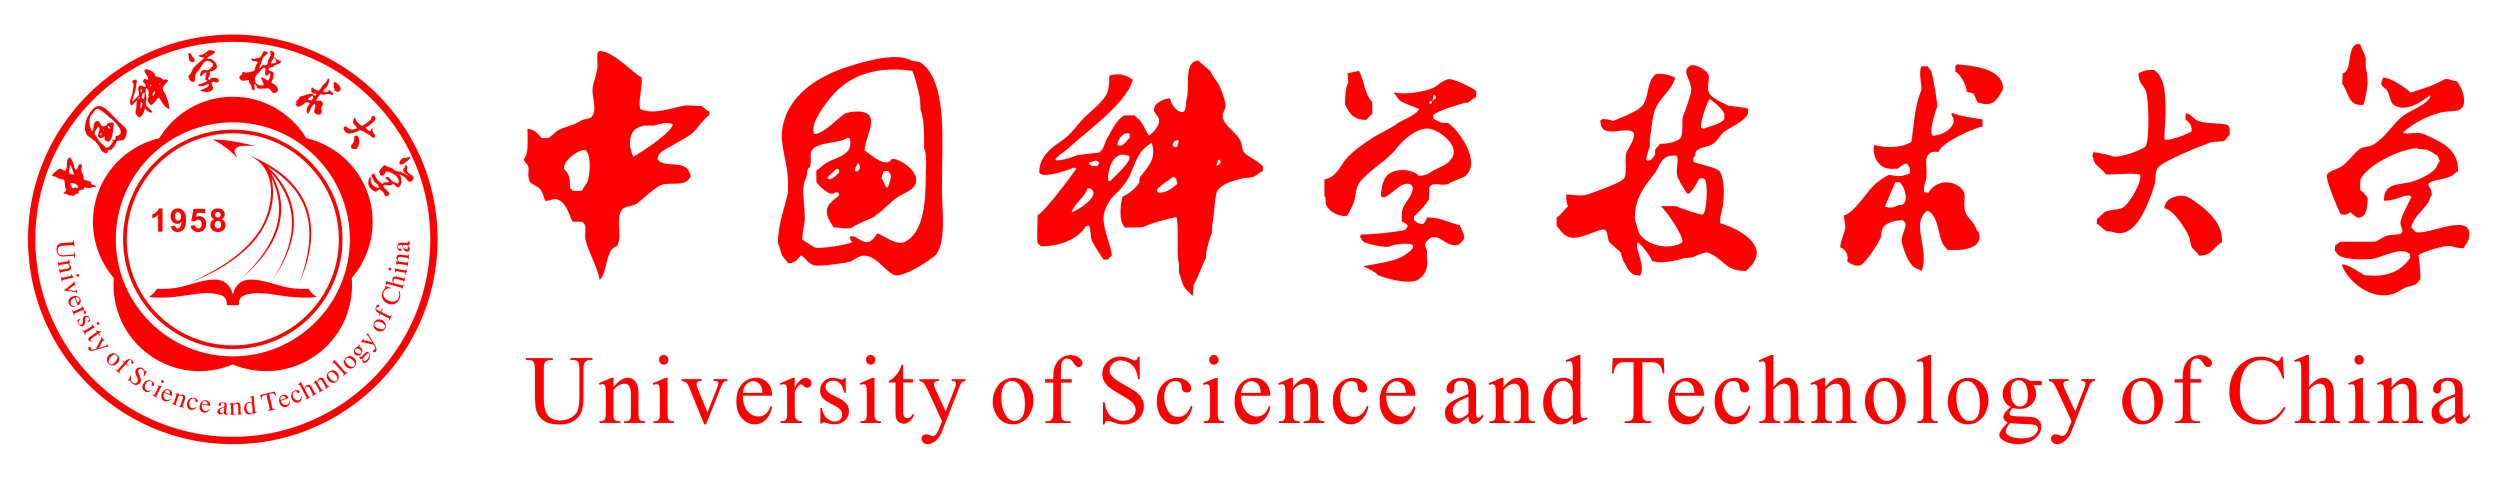 <?xml version="1.0" encoding="UTF-8" standalone="no"?>
<svg
   xmlns:dc="http://purl.org/dc/elements/1.1/"
   xmlns:cc="http://creativecommons.org/ns#"
   xmlns:rdf="http://www.w3.org/1999/02/22-rdf-syntax-ns#"
   xmlns:svg="http://www.w3.org/2000/svg"
   xmlns="http://www.w3.org/2000/svg"
   xmlns:sodipodi="http://sodipodi.sourceforge.net/DTD/sodipodi-0.dtd"
   xmlns:inkscape="http://www.inkscape.org/namespaces/inkscape"
   viewBox="0 0 470 90"
   fill-rule="evenodd"
   clip-rule="evenodd"
   stroke-linejoin="round"
   stroke-miterlimit="1.414"
   version="1.1"
   id="svg62"
   sodipodi:docname="ustc无阴影 红色.svg"
   inkscape:export-filename="C:\Users\jbyan\Desktop\logo.png"
   inkscape:export-xdpi="2000"
   inkscape:export-ydpi="2000"
   inkscape:version="0.92.4 (5da689c313, 2019-01-14)">
  <defs
     id="defs66" />
  <sodipodi:namedview
     pagecolor="#ffffff"
     bordercolor="#666666"
     borderopacity="1"
     objecttolerance="10"
     gridtolerance="10"
     guidetolerance="10"
     inkscape:pageopacity="0"
     inkscape:pageshadow="2"
     inkscape:window-width="3840"
     inkscape:window-height="2054"
     id="namedview64"
     showgrid="false"
     inkscape:zoom="4.8425532"
     inkscape:cx="208.56613"
     inkscape:cy="49.908416"
     inkscape:window-x="-11"
     inkscape:window-y="-11"
     inkscape:window-maximized="1"
     inkscape:current-layer="svg62" />
  <filter
     id="dropshadow"
     height="130%">
    <feGaussianBlur
       in="SourceAlpha"
       stdDeviation="2"
       id="feGaussianBlur2" />
    <feOffset
       dx="1"
       dy="2"
       result="offsetblur"
       id="feOffset4" />
    <feComponentTransfer
       id="feComponentTransfer8">
      <feFuncA
         type="linear"
         slope="0.2"
         id="feFuncA6" />
    </feComponentTransfer>
    <feMerge
       id="feMerge14">
      <feMergeNode
         id="feMergeNode10" />
      <feMergeNode
         in="SourceGraphic"
         id="feMergeNode12" />
    </feMerge>
  </filter>
  <filter
     id="dropshadow2"
     height="130%">
    <feGaussianBlur
       in="SourceAlpha"
       stdDeviation="1"
       id="feGaussianBlur17" />
    <feOffset
       dx="1"
       dy="1"
       result="offsetblur"
       id="feOffset19" />
    <feComponentTransfer
       id="feComponentTransfer23">
      <feFuncA
         type="linear"
         slope="0.2"
         id="feFuncA21" />
    </feComponentTransfer>
    <feMerge
       id="feMerge29">
      <feMergeNode
         id="feMergeNode25" />
      <feMergeNode
         in="SourceGraphic"
         id="feMergeNode27" />
    </feMerge>
  </filter>
  <path
     d="M314.877 73.87h3.67c-.028-.53-.088-.9-.183-1.114a1.754 1.754 0 0 0-.644-.793 1.594 1.594 0 0 0-.895-.288c-.48 0-.908.193-1.285.58-.38.386-.602.927-.663 1.615m0 .52c-.006 1.225.277 2.183.857 2.88.577.692 1.257 1.04 2.033 1.04.52 0 .973-.15 1.357-.447.384-.294.704-.803.963-1.52l.27.177c-.122.822-.473 1.57-1.055 2.244-.585.674-1.316 1.01-2.19 1.01-.956 0-1.77-.382-2.448-1.153-.68-.768-1.017-1.806-1.017-3.106 0-1.41.346-2.51 1.045-3.293.693-.787 1.565-1.183 2.618-1.183.89 0 1.62.303 2.19.913.57.608.856 1.42.856 2.44h-5.48zm-2.107-7.057l.13 2.86h-.33c-.063-.504-.148-.864-.26-1.08a1.778 1.778 0 0 0-.713-.768c-.3-.165-.69-.248-1.174-.248h-1.655v9.315c0 .75.08 1.217.233 1.403.22.25.56.376 1.015.376h.408v.335h-4.98v-.334h.417c.497 0 .848-.154 1.055-.466.127-.19.192-.63.192-1.312v-9.315h-1.412c-.547 0-.937.043-1.168.127-.3.113-.558.332-.77.654-.215.326-.34.763-.382 1.314h-.328l.138-2.86h9.585zm-17.085 10.635v-4.244a2.998 2.998 0 0 0-.31-1.113 1.853 1.853 0 0 0-.69-.758c-.286-.17-.564-.256-.836-.256-.51 0-.96.234-1.36.71-.526.624-.79 1.532-.79 2.733 0 1.21.255 2.138.764 2.782.507.644 1.072.966 1.696.966.526 0 1.034-.273 1.525-.82m0 .63c-.388.42-.766.72-1.135.905-.37.18-.77.272-1.195.272-.865 0-1.622-.377-2.27-1.13-.643-.752-.968-1.718-.968-2.896 0-1.18.357-2.262 1.075-3.242.715-.98 1.635-1.47 2.76-1.47.697 0 1.278.232 1.733.692v-1.52c0-.94-.022-1.52-.065-1.736-.044-.215-.113-.363-.205-.44a.506.506 0 0 0-.345-.116c-.15 0-.35.046-.597.145l-.112-.316 2.365-1.008h.388v9.523c0 .962.023 1.55.065 1.763.044.215.112.362.21.446a.482.482 0 0 0 .33.125c.157 0 .366-.05.624-.153l.098.316-2.357 1.015h-.398v-1.178zm-13.043-5.806c.928-1.164 1.816-1.747 2.657-1.747.433 0 .806.115 1.116.338.314.224.562.596.745 1.11.128.36.19.912.19 1.655v3.517c0 .52.042.875.125 1.06.062.148.165.266.306.35.14.084.404.128.785.128v.322h-3.925v-.322h.166c.37 0 .63-.062.774-.18.148-.116.25-.287.308-.515.024-.09.035-.372.035-.843v-3.373c0-.748-.095-1.292-.28-1.633-.19-.34-.506-.508-.95-.508-.685 0-1.37.39-2.05 1.17v4.343c0 .554.03.9.094 1.03.08.176.192.303.333.385.142.08.43.123.86.123v.322h-3.92v-.322h.173c.402 0 .678-.108.82-.32.138-.214.21-.62.21-1.218v-3.06c0-.988-.023-1.59-.066-1.805-.042-.217-.11-.365-.2-.44a.523.523 0 0 0-.36-.118c-.158 0-.354.045-.578.135l-.13-.324 2.39-1.008h.372v1.747zm-6.576 4.962v-3.14c-.872.362-1.432.618-1.687.764-.46.265-.784.54-.98.83-.197.288-.295.6-.295.945 0 .428.124.788.372 1.072.25.283.536.427.858.427.44 0 1.016-.3 1.73-.898m0 .583c-.812.654-1.323 1.03-1.532 1.13-.31.153-.642.23-.993.23-.55 0-1.003-.196-1.357-.587-.354-.39-.533-.9-.533-1.537 0-.403.087-.75.26-1.043.237-.406.648-.79 1.232-1.152.586-.358 1.562-.794 2.924-1.31v-.326c0-.818-.124-1.383-.375-1.69-.25-.305-.617-.456-1.095-.456-.363 0-.653.1-.867.305-.22.204-.327.437-.327.702l.02.52c0 .278-.07.49-.206.64a.685.685 0 0 1-.53.223.66.66 0 0 1-.527-.233c-.137-.155-.205-.368-.205-.638 0-.516.254-.988.763-1.42.508-.43 1.22-.65 2.14-.65.703 0 1.28.124 1.73.37.342.187.593.48.756.873.104.26.154.785.154 1.583v2.794c0 .786.014 1.267.044 1.446.03.174.078.294.142.352a.33.33 0 0 0 .23.093.46.46 0 0 0 .243-.064c.12-.077.355-.3.7-.657v.504c-.645.898-1.263 1.35-1.852 1.35-.28 0-.505-.1-.673-.307-.168-.203-.255-.552-.26-1.043m-15.463-4.467h3.67c-.03-.53-.088-.9-.183-1.114a1.756 1.756 0 0 0-.644-.793 1.594 1.594 0 0 0-.894-.288c-.48 0-.908.193-1.286.58-.38.386-.6.927-.662 1.615m0 .52c-.007 1.225.277 2.183.857 2.88.577.692 1.256 1.04 2.034 1.04.52 0 .972-.15 1.357-.447.384-.294.703-.803.964-1.52l.27.177c-.122.822-.473 1.57-1.056 2.244-.585.674-1.315 1.01-2.19 1.01-.954 0-1.77-.382-2.447-1.153-.678-.768-1.016-1.806-1.016-3.106 0-1.41.346-2.51 1.043-3.293.694-.787 1.567-1.183 2.62-1.183.89 0 1.618.303 2.19.913.57.608.856 1.42.856 2.44h-5.48zm-3.355 2.004c-.213 1.087-.634 1.92-1.257 2.505-.624.583-1.312.875-2.07.875-.9 0-1.686-.39-2.354-1.178-.672-.785-1.006-1.843-1.006-3.18 0-1.297.372-2.35 1.114-3.156.74-.81 1.632-1.215 2.67-1.215.78 0 1.42.216 1.923.646.503.427.754.872.754 1.335 0 .227-.07.41-.212.553-.142.14-.34.21-.595.21-.338 0-.596-.112-.77-.34-.098-.126-.164-.368-.193-.72-.032-.353-.15-.624-.35-.81-.205-.178-.483-.267-.84-.267-.58 0-1.044.22-1.395.664-.47.587-.703 1.364-.703 2.33 0 .98.232 1.848.698 2.6.464.752 1.09 1.13 1.884 1.13.562 0 1.07-.2 1.52-.602.32-.276.626-.776.928-1.503l.25.124zm-14.18-3.602c.93-1.164 1.817-1.747 2.66-1.747.433 0 .806.115 1.116.338.313.224.562.596.745 1.11.128.36.19.912.19 1.655v3.517c0 .52.04.875.124 1.06.062.148.166.266.307.35.14.084.404.128.785.128v.322h-3.925v-.322h.166c.37 0 .628-.062.774-.18a.9.9 0 0 0 .306-.515c.025-.09.036-.372.036-.843v-3.373c0-.748-.094-1.292-.28-1.633-.19-.34-.505-.508-.95-.508-.685 0-1.37.39-2.05 1.17v4.343c0 .554.03.9.095 1.03.08.176.192.303.333.385.142.08.43.123.86.123v.322h-3.92v-.322h.173c.402 0 .677-.108.82-.32.138-.214.21-.62.21-1.218v-3.06c0-.988-.023-1.59-.067-1.805-.04-.217-.11-.365-.198-.44a.525.525 0 0 0-.36-.118 1.6 1.6 0 0 0-.578.135l-.13-.324 2.39-1.008h.37v1.747zm-9.733 1.078h3.67c-.03-.53-.088-.9-.183-1.114a1.754 1.754 0 0 0-.644-.793 1.597 1.597 0 0 0-.895-.288c-.48 0-.908.193-1.286.58-.38.386-.6.927-.663 1.615m0 .52c-.006 1.225.277 2.183.857 2.88.576.692 1.256 1.04 2.033 1.04.52 0 .972-.15 1.357-.447.385-.294.703-.803.963-1.52l.27.177c-.122.822-.474 1.57-1.056 2.244-.585.674-1.314 1.01-2.188 1.01-.956 0-1.77-.382-2.448-1.153-.68-.768-1.017-1.806-1.017-3.106 0-1.41.346-2.51 1.043-3.293.695-.787 1.567-1.183 2.62-1.183.89 0 1.62.303 2.19.913.57.608.857 1.42.857 2.44h-5.48zm-4.413-3.345v6.62c0 .515.036.856.11 1.03.07.17.177.296.32.38.14.084.4.128.776.128v.322h-3.854v-.322c.387 0 .647-.042.777-.12a.774.774 0 0 0 .317-.387c.08-.18.118-.522.118-1.03v-3.177c0-.893-.026-1.47-.077-1.734-.04-.194-.105-.326-.19-.4a.522.522 0 0 0-.356-.114c-.162 0-.358.045-.588.135l-.12-.324 2.386-1.008h.382zm-.718-4.306c.243 0 .45.09.62.265a.905.905 0 0 1 .255.644.912.912 0 0 1-.253.645.83.83 0 0 1-.62.27.842.842 0 0 1-.624-.27.9.9 0 0 1-.26-.646.89.89 0 0 1 .257-.645.834.834 0 0 1 .626-.266m-4.037 9.654c-.214 1.087-.633 1.92-1.257 2.505-.623.583-1.312.875-2.07.875-.9 0-1.686-.39-2.354-1.178-.672-.785-1.007-1.843-1.007-3.18 0-1.297.373-2.35 1.115-3.156.742-.81 1.632-1.215 2.67-1.215.78 0 1.42.216 1.922.646.504.427.754.872.754 1.335a.75.75 0 0 1-.212.553c-.142.14-.34.21-.594.21-.34 0-.598-.112-.77-.34-.1-.126-.164-.368-.194-.72-.032-.353-.15-.624-.35-.81-.205-.178-.483-.267-.84-.267-.58 0-1.044.22-1.396.664-.467.587-.7 1.364-.7 2.33 0 .98.23 1.848.697 2.6.465.752 1.09 1.13 1.882 1.13.565 0 1.073-.2 1.523-.602.32-.276.626-.776.928-1.503l.25.124zm-9.91-9.337v4.215h-.32c-.106-.81-.292-1.454-.558-1.933a2.935 2.935 0 0 0-1.15-1.142 3.075 3.075 0 0 0-1.54-.424c-.6 0-1.096.19-1.49.57-.392.38-.587.816-.587 1.3 0 .37.124.71.372 1.015.357.45 1.21 1.047 2.553 1.798 1.097.61 1.848 1.08 2.246 1.408.403.326.713.712.93 1.154.214.445.324.907.324 1.392 0 .925-.346 1.72-1.035 2.388-.69.668-1.578 1.004-2.662 1.004-.343 0-.662-.03-.964-.084-.178-.026-.55-.138-1.112-.326-.562-.19-.92-.284-1.07-.284a.45.45 0 0 0-.343.135c-.082.09-.144.276-.186.56h-.32v-4.18h.32c.15.873.354 1.528.608 1.964.253.43.64.792 1.164 1.08.52.287 1.093.43 1.717.43.72 0 1.29-.197 1.71-.592.418-.396.627-.862.627-1.402 0-.3-.08-.6-.237-.908-.16-.307-.407-.59-.742-.853-.224-.18-.84-.563-1.844-1.148-1.004-.584-1.717-1.05-2.143-1.397a3.815 3.815 0 0 1-.965-1.15 2.964 2.964 0 0 1-.328-1.386c0-.875.323-1.628.97-2.26.646-.63 1.47-.947 2.467-.947.625 0 1.287.157 1.983.475.322.15.553.223.683.223.15 0 .276-.046.37-.136.095-.098.17-.283.23-.563h.32zm-14.817 4.878v5.413c0 .768.084 1.253.243 1.457.215.265.5.398.857.398h.72v.322h-4.737v-.322h.355c.23 0 .445-.062.634-.18a.937.937 0 0 0 .393-.486c.074-.205.11-.602.11-1.19v-5.412h-1.543v-.648h1.542v-.536c0-.82.127-1.518.382-2.085.254-.57.64-1.03 1.164-1.38a3.083 3.083 0 0 1 1.76-.526c.607 0 1.166.2 1.674.61.335.27.5.573.5.908 0 .18-.074.35-.225.506-.15.16-.31.24-.484.24a.783.783 0 0 1-.42-.147c-.147-.1-.328-.315-.54-.64-.212-.33-.41-.546-.588-.66a1.09 1.09 0 0 0-.597-.17c-.265 0-.49.073-.677.22-.182.144-.316.374-.398.682-.08.31-.122 1.103-.122 2.386v.59h2.045v.65h-2.045zm-9.24-.303a1.76 1.76 0 0 0-.923.282c-.308.19-.558.52-.748.995-.192.47-.286 1.08-.286 1.822 0 1.2.23 2.233.688 3.1.458.87 1.064 1.305 1.814 1.305.56 0 1.02-.238 1.387-.72.363-.48.544-1.302.544-2.47 0-1.465-.303-2.616-.91-3.453-.41-.576-.932-.862-1.568-.862m.27-.587c1.2 0 2.162.477 2.893 1.42.617.812.924 1.742.924 2.788 0 .74-.17 1.485-.512 2.24-.34.756-.81 1.326-1.407 1.71a3.614 3.614 0 0 1-1.993.572c-1.197 0-2.146-.492-2.85-1.48a4.72 4.72 0 0 1-.892-2.805c0-.758.18-1.51.54-2.253.36-.747.837-1.298 1.426-1.654a3.53 3.53 0 0 1 1.87-.538m-17.63.242h3.698v.336h-.18c-.26 0-.455.058-.585.173a.564.564 0 0 0-.195.437c0 .233.095.56.287.97l1.93 4.155 1.776-4.548c.1-.248.146-.49.146-.73a.425.425 0 0 0-.06-.244.476.476 0 0 0-.215-.155c-.1-.04-.27-.057-.52-.057v-.336h2.582v.336c-.214.024-.38.07-.495.143-.115.07-.243.207-.38.406-.054.083-.152.312-.296.69l-3.227 8.22c-.313.797-.72 1.397-1.226 1.807-.506.406-.99.61-1.46.61-.34 0-.62-.104-.84-.31-.218-.202-.328-.434-.328-.697 0-.253.08-.455.236-.61.16-.152.378-.23.655-.23.192 0 .452.068.78.2.23.09.375.135.434.135.17 0 .36-.095.568-.278.203-.187.41-.547.616-1.08l.565-1.427-2.85-6.214a5.015 5.015 0 0 0-.415-.693c-.145-.21-.263-.352-.355-.423-.133-.094-.346-.18-.642-.25v-.337zm-3.057-2.702v2.702h1.853v.63h-1.853v5.342c0 .534.073.893.22 1.077a.68.68 0 0 0 .566.28c.19 0 .374-.062.554-.185.178-.123.317-.303.418-.543h.336c-.204.586-.488 1.027-.857 1.325-.37.297-.75.445-1.143.445a1.49 1.49 0 0 1-.78-.232 1.363 1.363 0 0 1-.562-.655c-.12-.282-.183-.72-.183-1.317v-5.538H167.1v-.295c.316-.133.64-.357.97-.67.332-.316.63-.69.888-1.12.133-.227.32-.643.556-1.248h.27zm-5.382 2.46v6.62c0 .515.036.856.11 1.03.07.17.178.296.32.38.142.084.4.128.776.128v.322h-3.854v-.322c.388 0 .647-.042.778-.12a.774.774 0 0 0 .317-.387c.08-.18.117-.522.117-1.03v-3.177c0-.893-.026-1.47-.077-1.734-.04-.194-.105-.326-.192-.4a.517.517 0 0 0-.354-.114c-.162 0-.357.045-.588.135l-.12-.324 2.387-1.008h.38zm-.717-4.306c.242 0 .45.09.62.265a.91.91 0 0 1 .255.644.916.916 0 0 1-.254.645.833.833 0 0 1-.62.27.842.842 0 0 1-.625-.27.9.9 0 0 1-.26-.646.89.89 0 0 1 .256-.645.835.835 0 0 1 .627-.266m-4.68 4.305v2.805h-.286c-.218-.88-.5-1.48-.842-1.797-.346-.317-.783-.476-1.312-.476-.405 0-.73.11-.98.333-.247.222-.37.467-.37.737 0 .336.09.624.274.863.18.246.544.505 1.094.782l1.263.64c1.173.592 1.76 1.372 1.76 2.346 0 .748-.274 1.35-.82 1.81-.544.46-1.156.687-1.83.687-.488 0-1.04-.09-1.664-.268a1.65 1.65 0 0 0-.468-.09c-.133 0-.237.076-.313.233h-.285v-2.94h.284c.16.837.472 1.47.927 1.897.455.425.966.638 1.53.638.4 0 .725-.12.977-.362.25-.246.374-.536.374-.877 0-.415-.14-.762-.42-1.044-.277-.283-.835-.64-1.674-1.07-.837-.43-1.385-.82-1.644-1.168-.26-.343-.39-.773-.39-1.294 0-.678.225-1.246.67-1.7.447-.454 1.026-.685 1.735-.685.314 0 .692.07 1.135.21.295.088.49.134.588.134a.33.33 0 0 0 .22-.065.9.9 0 0 0 .18-.28h.286zm-9.595 0V72.9c.66-1.237 1.344-1.855 2.042-1.855.316 0 .58.1.79.3.206.203.31.437.31.698a.84.84 0 0 1-.225.595.705.705 0 0 1-.538.242c-.2 0-.43-.104-.68-.308-.25-.207-.437-.31-.56-.31-.1 0-.215.057-.336.177-.26.243-.528.65-.802 1.213V77.6c0 .455.053.802.163 1.035a.9.9 0 0 0 .4.403c.192.108.463.165.82.165v.322h-4.06v-.322c.405 0 .707-.068.902-.2.144-.096.245-.25.304-.458.026-.103.04-.392.04-.875v-3.19c0-.957-.016-1.53-.055-1.713-.034-.18-.105-.317-.206-.398a.57.57 0 0 0-.378-.128c-.178 0-.38.045-.607.135l-.085-.324 2.4-1.008h.363zm-9.744 2.825h3.67c-.03-.53-.088-.9-.183-1.114a1.754 1.754 0 0 0-.643-.793 1.595 1.595 0 0 0-.896-.288c-.477 0-.906.193-1.284.58-.38.386-.6.927-.662 1.615m0 .52c-.007 1.225.277 2.183.857 2.88.577.692 1.256 1.04 2.034 1.04.52 0 .972-.15 1.357-.447.385-.294.705-.803.965-1.52l.268.177c-.12.822-.473 1.57-1.055 2.244-.585.674-1.315 1.01-2.19 1.01-.954 0-1.77-.382-2.447-1.153-.68-.768-1.016-1.806-1.016-3.106 0-1.41.346-2.51 1.044-3.293.695-.787 1.566-1.183 2.618-1.183.89 0 1.62.303 2.19.913.57.608.857 1.42.857 2.44h-5.48zm-11.493-3.103h3.732v.336h-.245c-.224 0-.396.054-.513.168a.613.613 0 0 0-.18.46c0 .21.063.458.185.748l1.844 4.547 1.852-4.72c.134-.335.2-.59.2-.763a.323.323 0 0 0-.07-.206.504.504 0 0 0-.242-.185c-.1-.033-.3-.047-.6-.047v-.336h2.59v.336c-.3.024-.508.084-.625.187-.202.18-.382.48-.544.898l-2.814 7.067h-.354l-2.832-6.95c-.127-.32-.25-.554-.363-.697a1.463 1.463 0 0 0-.444-.352c-.098-.055-.293-.11-.58-.153v-.336zm-2.672-.242v6.62c0 .515.036.856.11 1.03.07.17.177.296.32.38.14.084.4.128.776.128v.322h-3.854v-.322c.388 0 .648-.042.778-.12a.777.777 0 0 0 .316-.387c.08-.18.118-.522.118-1.03v-3.177c0-.893-.027-1.47-.076-1.734-.042-.194-.107-.326-.193-.4a.52.52 0 0 0-.355-.114c-.163 0-.358.045-.588.135l-.12-.324 2.387-1.008h.38zm-.718-4.306c.243 0 .45.09.62.265a.905.905 0 0 1 .255.644.912.912 0 0 1-.254.645.83.83 0 0 1-.62.27.844.844 0 0 1-.624-.27.91.91 0 0 1-.26-.646.9.9 0 0 1 .257-.645.836.836 0 0 1 .627-.266m-9.457 6.052c.927-1.164 1.815-1.747 2.657-1.747.434 0 .807.115 1.117.338.314.224.562.596.744 1.11.128.36.19.912.19 1.655v3.517c0 .52.042.875.125 1.06.062.148.166.266.307.35.14.084.402.128.783.128v.322h-3.924v-.322h.166c.37 0 .63-.062.774-.18.148-.116.25-.287.308-.515.024-.09.035-.372.035-.843v-3.373c0-.748-.095-1.292-.28-1.633-.19-.34-.506-.508-.95-.508-.685 0-1.37.39-2.05 1.17v4.343c0 .554.03.9.095 1.03.08.176.19.303.333.385.143.08.43.123.86.123v.322h-3.92v-.322h.174c.402 0 .677-.108.82-.32.138-.214.208-.62.208-1.218v-3.06c0-.988-.02-1.59-.064-1.805-.042-.217-.11-.365-.2-.44a.525.525 0 0 0-.36-.118c-.158 0-.354.045-.578.135l-.13-.324 2.39-1.008h.373v1.747zm-8.102-5.126v-.333h4.16v.333h-.443c-.46 0-.815.202-1.064.603-.12.186-.183.614-.183 1.293v4.945c0 1.224-.115 2.17-.35 2.844-.233.674-.694 1.255-1.377 1.736-.685.483-1.616.725-2.79.725-1.285 0-2.257-.23-2.92-.693a3.725 3.725 0 0 1-1.412-1.86c-.182-.535-.276-1.536-.276-3.004V69.49c0-.75-.098-1.24-.3-1.473-.197-.233-.52-.35-.963-.35h-.442v-.334h5.075v.333h-.45c-.484 0-.834.158-1.04.478-.145.213-.216.665-.216 1.345v5.316c0 .47.04 1.015.124 1.626.087.61.238 1.09.456 1.43.22.34.535.62.95.842.412.225.918.334 1.52.334.767 0 1.453-.174 2.06-.52.604-.347 1.02-.792 1.243-1.335.22-.544.333-1.46.333-2.757V69.49c0-.76-.083-1.236-.242-1.427-.227-.264-.562-.397-1.004-.397h-.445z"
     id="path36"
     fill-rule="nonzero"
     fill="#034ea1"
     style="fill:#ff0000" />
  <path
     d="M461.553 77.754v-3.14c-.87.362-1.434.617-1.687.764-.46.265-.784.54-.98.83a1.63 1.63 0 0 0-.295.945c0 .428.125.788.373 1.072.25.282.536.427.858.427.44 0 1.018-.3 1.733-.898m0 .584c-.813.653-1.325 1.03-1.534 1.13-.312.152-.642.228-.994.228-.55 0-1.003-.195-1.357-.586-.356-.39-.533-.9-.533-1.537 0-.403.086-.75.26-1.044.236-.406.648-.79 1.232-1.152.585-.358 1.56-.795 2.923-1.31v-.326c0-.818-.125-1.383-.376-1.69-.25-.304-.617-.456-1.097-.456-.364 0-.652.1-.865.305-.22.204-.328.437-.328.702l.017.52c0 .278-.068.49-.203.64a.69.69 0 0 1-.53.223.66.66 0 0 1-.527-.233c-.137-.155-.205-.368-.205-.638 0-.515.255-.988.763-1.42.51-.43 1.22-.65 2.14-.65.705 0 1.28.124 1.733.37.34.187.59.48.753.873.104.26.155.785.155 1.582v2.794c0 .787.014 1.268.044 1.446.03.174.078.294.142.352a.328.328 0 0 0 .23.093.45.45 0 0 0 .242-.064c.123-.077.356-.3.702-.657v.505c-.644.897-1.262 1.348-1.853 1.348-.28 0-.506-.1-.674-.306-.168-.203-.255-.552-.26-1.042m-11.934-5.546c.926-1.163 1.813-1.747 2.656-1.747.434 0 .807.115 1.117.34.313.222.562.594.744 1.11.127.357.19.91.19 1.653v3.516c0 .52.04.876.124 1.06a.73.73 0 0 0 .308.352c.14.083.402.127.783.127v.322h-3.923v-.322h.165c.37 0 .63-.062.775-.18a.92.92 0 0 0 .307-.516c.023-.088.034-.37.034-.843v-3.372c0-.75-.094-1.292-.28-1.633-.188-.34-.504-.507-.95-.507-.685 0-1.37.39-2.05 1.17v4.34c0 .556.03.902.095 1.033a.82.82 0 0 0 .334.384c.142.08.428.123.86.123v.322h-3.922v-.322h.174c.402 0 .676-.108.818-.32.14-.215.21-.62.21-1.22v-3.058c0-.988-.02-1.59-.065-1.804-.04-.217-.11-.364-.198-.44a.53.53 0 0 0-.36-.118c-.16 0-.355.045-.58.134l-.13-.324 2.39-1.007h.374v1.747zm-5.392-1.747v6.62c0 .515.036.856.11 1.03a.78.78 0 0 0 .32.38c.14.084.4.128.776.128v.322h-3.855v-.322c.387 0 .646-.042.776-.12a.77.77 0 0 0 .317-.387c.08-.18.118-.52.118-1.032V74.49c0-.893-.025-1.47-.076-1.734-.04-.194-.105-.326-.192-.4a.508.508 0 0 0-.354-.114c-.163 0-.36.045-.59.134l-.12-.324 2.388-1.007h.382zm-.72-4.306c.243 0 .45.088.623.265.17.18.255.392.255.644a.91.91 0 0 1-.254.645.835.835 0 0 1-.62.27.84.84 0 0 1-.624-.27.902.902 0 0 1-.26-.646c0-.253.085-.466.257-.645a.832.832 0 0 1 .626-.266m-9.44 0v6.025c.638-.73 1.147-1.2 1.522-1.41.375-.205.75-.31 1.125-.31.45 0 .837.13 1.163.388.322.258.56.66.718 1.214.11.383.162 1.085.162 2.1v2.917c0 .52.042.877.124 1.07a.688.688 0 0 0 .293.342c.14.083.393.127.763.127v.322h-3.896v-.322h.18c.37 0 .627-.062.773-.18.144-.116.243-.288.3-.516.02-.094.027-.376.027-.843v-2.916c0-.897-.044-1.487-.132-1.77-.093-.28-.235-.49-.43-.632a1.2 1.2 0 0 0-.712-.212c-.28 0-.576.078-.88.235-.31.154-.675.467-1.1.945v4.35c0 .56.03.91.09 1.05a.75.75 0 0 0 .34.346c.16.094.445.143.85.143v.322h-3.93v-.322c.35 0 .628-.058.83-.173a.646.646 0 0 0 .277-.34c.07-.17.104-.51.104-1.026V70.21c0-.94-.02-1.52-.065-1.736-.04-.215-.108-.362-.198-.44a.52.52 0 0 0-.36-.116c-.12 0-.316.046-.587.144l-.122-.314 2.373-1.01h.4zm-4.923.316l.268 4.144h-.268c-.358-1.24-.87-2.133-1.53-2.68-.667-.547-1.46-.82-2.392-.82-.78 0-1.485.207-2.113.618-.63.41-1.124 1.065-1.484 1.963-.36.9-.542 2.02-.542 3.355 0 1.103.17 2.06.51 2.87.342.807.853 1.427 1.54 1.86.682.433 1.462.647 2.34.647.762 0 1.434-.17 2.02-.51.58-.337 1.222-1.01 1.92-2.016l.268.178c-.588 1.086-1.277 1.88-2.06 2.384-.786.504-1.717.756-2.798.756-1.945 0-3.453-.748-4.52-2.25-.794-1.114-1.194-2.426-1.194-3.937 0-1.214.263-2.336.787-3.353.525-1.02 1.25-1.808 2.168-2.37a5.725 5.725 0 0 1 3.017-.838c.85 0 1.688.216 2.512.645.243.133.418.2.52.2a.56.56 0 0 0 .405-.17c.15-.16.258-.387.323-.674h.302zm-17.36 4.88v5.412c0 .768.08 1.253.24 1.457.217.265.5.398.858.398h.722v.322h-4.74v-.322h.357c.23 0 .443-.062.632-.18a.938.938 0 0 0 .393-.486c.073-.205.11-.602.11-1.19v-5.412h-1.545v-.648h1.544v-.536c0-.82.125-1.52.38-2.085.254-.57.64-1.03 1.163-1.382a3.1 3.1 0 0 1 1.763-.524c.605 0 1.164.2 1.67.61.336.27.502.573.502.908 0 .18-.074.35-.224.506-.152.16-.312.24-.485.24a.778.778 0 0 1-.42-.147c-.15-.1-.33-.315-.542-.64-.213-.328-.41-.546-.588-.662a1.1 1.1 0 0 0-.597-.168c-.267 0-.49.073-.677.22-.183.143-.316.374-.4.682-.078.31-.12 1.103-.12 2.386v.59h2.046v.65h-2.046zm-9.242-.305c-.306 0-.613.095-.923.284-.307.19-.56.52-.748.995-.192.47-.287 1.08-.287 1.822 0 1.2.232 2.234.69 3.1.458.87 1.064 1.305 1.814 1.305.56 0 1.02-.24 1.387-.718.363-.483.544-1.305.544-2.474 0-1.464-.3-2.615-.91-3.452-.408-.576-.93-.863-1.565-.863m.268-.585c1.2 0 2.164.477 2.894 1.42.616.812.926 1.742.926 2.788 0 .74-.172 1.485-.514 2.24-.34.755-.81 1.326-1.407 1.71a3.614 3.614 0 0 1-1.994.572c-1.2 0-2.147-.492-2.85-1.48a4.722 4.722 0 0 1-.893-2.806c0-.758.18-1.51.54-2.253.362-.747.837-1.298 1.425-1.654a3.544 3.544 0 0 1 1.87-.538m-17.63.242h3.7v.336h-.182c-.26 0-.455.058-.585.173a.567.567 0 0 0-.194.437c0 .233.095.56.288.97l1.93 4.155 1.775-4.548c.097-.248.145-.49.145-.73a.425.425 0 0 0-.06-.244.485.485 0 0 0-.215-.155c-.1-.04-.27-.057-.52-.057v-.336h2.58v.336c-.213.024-.378.07-.494.143-.116.07-.243.207-.38.406-.054.083-.152.312-.298.69l-3.227 8.22c-.313.797-.72 1.397-1.227 1.806-.504.408-.99.61-1.46.61-.338 0-.62-.102-.84-.307-.216-.202-.327-.434-.327-.697 0-.253.08-.455.238-.61.16-.152.378-.23.656-.23.19 0 .45.068.777.2.232.09.377.135.435.135.172 0 .36-.094.568-.278.205-.187.41-.547.618-1.08l.565-1.427-2.85-6.214a5.057 5.057 0 0 0-.415-.693c-.145-.21-.264-.352-.356-.423-.132-.094-.344-.18-.64-.25v-.337zm-7.266 8.238a4.53 4.53 0 0 0-.615.853c-.137.264-.206.506-.206.73 0 .285.166.538.503.755.577.372 1.41.556 2.5.556 1.04 0 1.807-.193 2.3-.572.494-.38.742-.786.742-1.218 0-.31-.15-.533-.444-.664-.3-.13-.897-.21-1.782-.236-1.3-.034-2.3-.104-2.998-.205m1.594-8.047c-.426 0-.787.18-1.074.53-.29.353-.434.897-.434 1.627 0 .948.198 1.682.59 2.203.3.397.68.593 1.142.593.44 0 .8-.167 1.082-.513.283-.338.425-.877.425-1.606 0-.954-.196-1.7-.595-2.238-.296-.397-.675-.594-1.135-.594m-1.508 5.043a2.643 2.643 0 0 1-1.117-1.03 2.816 2.816 0 0 1-.387-1.46c0-.814.296-1.515.886-2.105.592-.585 1.348-.88 2.273-.88.757 0 1.41.193 1.965.578h1.68c.248 0 .392.006.434.02a.16.16 0 0 1 .086.078c.035.056.053.15.053.29 0 .156-.015.263-.044.32a.193.193 0 0 1-.092.075c-.04.02-.188.025-.437.025h-1.027c.322.432.484.984.484 1.658 0 .767-.284 1.42-.848 1.966-.57.546-1.328.82-2.28.82-.393 0-.792-.062-1.203-.182-.253.226-.425.427-.514.597-.092.172-.135.316-.135.436 0 .1.046.2.14.296.1.097.285.163.56.207.163.024.567.045 1.214.064 1.19.028 1.96.07 2.31.125.537.077.965.28 1.287.618.318.336.478.75.478 1.242 0 .678-.304 1.312-.916 1.905-.9.874-2.075 1.314-3.523 1.314-1.115 0-2.058-.263-2.827-.784-.43-.3-.647-.612-.647-.936 0-.144.03-.287.095-.43.098-.223.302-.53.608-.927.04-.055.334-.377.883-.97-.3-.187-.51-.352-.635-.5a.756.756 0 0 1-.187-.5c0-.208.08-.453.245-.735.166-.282.546-.682 1.14-1.197m-8.265-4.89c-.304 0-.61.095-.922.284-.307.19-.557.52-.748.995-.19.47-.286 1.08-.286 1.822 0 1.2.23 2.234.69 3.1.457.87 1.063 1.305 1.813 1.305.56 0 1.02-.24 1.386-.718.365-.483.545-1.305.545-2.474 0-1.464-.3-2.615-.91-3.452-.408-.576-.93-.863-1.567-.863m.27-.585c1.2 0 2.163.477 2.893 1.42.618.812.926 1.742.926 2.788 0 .74-.17 1.485-.51 2.24-.342.755-.81 1.326-1.408 1.71a3.613 3.613 0 0 1-1.995.572c-1.196 0-2.145-.492-2.85-1.48a4.728 4.728 0 0 1-.89-2.806c0-.758.178-1.51.54-2.253.36-.747.836-1.298 1.423-1.654a3.545 3.545 0 0 1 1.872-.538m-6.967-4.306v10.924c0 .516.04.857.11 1.026a.788.788 0 0 0 .335.38c.15.085.43.133.84.133v.322h-3.886v-.322c.362 0 .61-.042.74-.12a.748.748 0 0 0 .312-.387c.075-.18.114-.52.114-1.032v-7.482c0-.928-.022-1.5-.06-1.71-.04-.213-.106-.36-.194-.437a.508.508 0 0 0-.345-.117c-.15 0-.338.046-.568.144l-.15-.314 2.364-1.01h.387zm-8.867 4.89c-.305 0-.612.095-.923.284-.307.19-.558.52-.747.995-.192.47-.287 1.08-.287 1.822 0 1.2.23 2.234.69 3.1.457.87 1.063 1.305 1.813 1.305.558 0 1.02-.24 1.385-.718.364-.483.545-1.305.545-2.474 0-1.464-.302-2.615-.91-3.452-.41-.576-.932-.863-1.567-.863m.27-.585c1.198 0 2.16.477 2.89 1.42.62.812.927 1.742.927 2.788 0 .74-.17 1.485-.51 2.24-.34.755-.81 1.326-1.408 1.71a3.616 3.616 0 0 1-1.996.572c-1.196 0-2.145-.492-2.848-1.48a4.728 4.728 0 0 1-.892-2.806c0-.758.18-1.51.54-2.253.36-.747.836-1.298 1.424-1.654a3.545 3.545 0 0 1 1.872-.538m-11.32 1.747c.928-1.163 1.815-1.747 2.657-1.747.433 0 .806.115 1.117.34.313.222.56.594.744 1.11.127.357.19.91.19 1.653v3.516c0 .52.04.876.124 1.06.063.15.165.267.308.352.138.083.402.127.782.127v.322h-3.923v-.322h.165c.37 0 .63-.062.775-.18a.915.915 0 0 0 .307-.516c.024-.088.035-.37.035-.843v-3.372c0-.75-.095-1.292-.28-1.633-.19-.34-.505-.507-.95-.507-.685 0-1.37.39-2.05 1.17v4.34c0 .556.03.902.095 1.033.08.175.192.302.333.384.142.08.43.123.86.123v.322h-3.92v-.322h.173c.403 0 .676-.108.82-.32.138-.215.208-.62.208-1.22v-3.058c0-.988-.02-1.59-.063-1.804-.042-.217-.11-.364-.198-.44a.533.533 0 0 0-.362-.118c-.16 0-.354.045-.58.134l-.13-.324 2.392-1.007h.373v1.747zm-9.735-6.053v6.025c.638-.73 1.146-1.2 1.522-1.41.374-.205.75-.31 1.125-.31.45 0 .837.13 1.162.388.322.258.56.66.718 1.214.11.383.162 1.085.162 2.1v2.917c0 .52.042.877.124 1.07a.686.686 0 0 0 .293.342c.14.083.394.127.764.127v.322h-3.896v-.322h.18c.37 0 .628-.062.772-.18.146-.116.246-.288.302-.516.02-.094.026-.376.026-.843v-2.916c0-.897-.044-1.487-.132-1.77-.092-.28-.234-.49-.428-.632-.2-.14-.435-.212-.712-.212-.282 0-.578.078-.88.235-.31.154-.675.467-1.1.945v4.35c0 .56.03.91.088 1.05.06.138.174.253.34.346.16.094.446.143.85.143v.322h-3.93v-.322c.352 0 .63-.058.83-.173a.648.648 0 0 0 .278-.34c.07-.17.103-.51.103-1.026V70.21c0-.94-.02-1.52-.065-1.736-.04-.215-.11-.362-.198-.44a.52.52 0 0 0-.36-.116c-.12 0-.316.046-.59.144l-.12-.314 2.374-1.01h.4zm-4.35 9.654c-.213 1.087-.633 1.92-1.257 2.504-.623.585-1.31.877-2.068.877-.902 0-1.688-.392-2.356-1.178-.67-.784-1.004-1.843-1.004-3.18 0-1.297.372-2.35 1.113-3.156.743-.81 1.632-1.215 2.67-1.215.78 0 1.42.216 1.924.646.5.426.752.872.752 1.334 0 .227-.07.412-.213.553-.142.14-.34.21-.594.21-.34 0-.598-.11-.772-.338-.1-.128-.163-.37-.192-.723-.033-.352-.15-.623-.353-.81-.204-.177-.482-.266-.84-.266-.578 0-1.043.22-1.394.664-.468.587-.7 1.364-.7 2.33 0 .98.23 1.848.697 2.6.464.752 1.09 1.13 1.882 1.13.565 0 1.073-.2 1.522-.6.32-.278.627-.778.928-1.506l.25.126z"
     fill="#034ea1"
     fill-rule="nonzero"
     id="path40"
     style="fill:#ff0000" />
  <path
     d="m 99.162,24.219 c 1.34,0.073 2.014,0.984 2.668,1.75 h 1.294 l 1.752,-1.447 c 1.18,-0.68 2.956,-0.93 4.19,-1.752 0.94,-0.624 1.8,-0.056 2.437,-1.218 0.77,-1.83 -0.577,-3.59 0.076,-5.864 0.33,-1.14 0.576,-1.898 0.762,-3.2 0.02,-0.143 -0.2,-2.918 0.152,-2.665 l 0.153,-0.23 c 2.5,-0.07 5.95,3.766 7.997,5.028 0.13,2.134 -0.67,3.976 -0.305,5.865 2.47,1.19 5.927,-0.206 8.607,-0.685 0.99,0.05 1.98,0.1 2.97,0.152 0.466,0.244 0.95,0.984 1.448,0.99 v 0.685 c -1.144,0.814 -1.9,2.04 -2.818,3.048 -0.82,0.897 -3.087,2 -4.418,2.817 -0.984,0.605 -2.46,1.01 -2.514,2.514 l 0.533,0.457 c 1.876,0.866 4.55,-0.126 5.408,1.83 0.173,0.39 0.516,0.767 0.078,1.218 -1.135,1.8 -4.2,0.413 -5.865,1.522 -1.402,0.933 -2.74,2.17 -3.884,3.123 -1.047,0.873 -2.4,0.32 -3.124,1.524 -0.835,1.385 -0.078,3.976 -0.38,5.56 -0.13,0.355 -0.255,0.71 -0.382,1.068 -2.194,0.338 -1.678,4.85 -3.275,6.32 -0.496,-2.82 -2.162,-5.273 -2.667,-7.693 -0.222,-1.063 0.403,-2.434 -0.457,-3.123 -0.474,-0.233 -1.442,-0.094 -1.98,-0.153 -0.715,-1.537 -1.19,-3.61 -2.894,-4.19 -0.73,-0.247 -1.064,0.29 -2.21,0.306 -0.207,-0.47 -0.44,-1.477 -0.837,-2.057 -0.48,-0.7 -1.607,-0.955 -2.133,-1.6 v -0.228 c -0.453,-1.044 -0.01,-1.847 -0.23,-2.59 -0.118,-0.405 -0.74,-0.782 -0.837,-1.37 0.928,-1.07 0.705,-3.23 0.686,-5.712 m 6.856,7.54 c 1.02,0.976 1.154,1.748 1.143,3.656 0.39,0.17 0.267,0.177 0.456,0.455 0.65,0.056 1.27,0.06 1.828,-0.075 0.16,-0.475 0.896,-1.29 1.066,-1.83 0.43,-1.35 0.605,-4.788 -0.304,-5.56 l -0.153,-0.227 c -1.53,0.003 -3.56,1.738 -3.96,2.894 -0.026,0.23 -0.05,0.457 -0.077,0.685 m 12.415,-4.19 c 0.286,0.767 0.3,1.325 0.61,1.906 1.54,-0.852 7.3,-4.564 7.465,-6.17 h -0.152 c -0.968,-0.412 -2.567,0.026 -3.35,0.305 h -1.906 c -2.242,0.498 -2.706,1.565 -2.666,3.96 m 27.802,18.128 c 0.013,-3.334 1.224,-6.555 1.904,-9.443 v -2.057 c 0,-3.514 -1.56,-6.864 -1.066,-9.977 1.02,-6.456 6.845,-9.946 12.49,-11.73 2.15,-0.68 8.865,-2.8 11.655,-1.144 0.387,0.23 1.394,0.1 1.903,0.457 5.194,3.628 3.892,15.497 3.96,23.764 0.035,4.028 0.816,9.953 -1.14,12.34 -0.51,0.622 -6.332,4.635 -8,3.733 -1.868,-1.013 -3.108,-3.445 -5.483,-3.58 -0.878,-0.053 -1.84,0.728 -2.437,1.066 -0.446,0.25 -5.977,1.035 -6.93,0.76 -1.144,-0.33 -1.538,-1.14 -2.286,-1.828 h -0.228 c -0.67,0.602 -1.078,1.463 -2.438,1.447 -0.246,-0.514 -0.816,-0.955 -1.066,-1.448 -0.414,-0.815 -0.424,-1.55 -0.838,-2.36 m 4.57,-0.686 c 0.223,0.21 2.167,1.458 2.36,1.523 1.04,0.34 6.667,-0.632 7.008,-0.99 -0.232,-0.31 -0.35,-0.594 -0.456,-1.067 h 0.152 c 1.326,-0.58 3.044,3.066 5.027,-0.61 1.323,0.42 3.646,2.415 5.255,1.6 3.2,-1.623 3.884,-6.65 3.884,-12.035 0,-1.754 0.292,-4.285 -0.304,-5.56 v -2.055 c 0,-1.314 -0.15,-4.11 -0.685,-5.177 l -0.077,-2.133 c -0.448,-1.822 -0.816,-3.72 -1.446,-5.18 -7.71,-1.087 -12.79,1.33 -16.15,6.018 -0.613,0.858 -3.178,4.11 -2.283,5.864 1.89,-0.07 4.39,-3.038 5.788,-3.884 0.077,-0.046 1.295,-0.305 1.295,-0.305 6.28,-0.617 2.412,4.465 2.362,7.236 0.857,0.605 3.353,2.89 4.722,2.13 l 0.457,-0.53 c 1.85,0.032 6.08,3.098 3.962,5.406 -0.72,0.786 -2.08,1.22 -2.97,1.83 -1.21,0.825 -2.42,2.18 -3.657,3.122 -0.082,0.062 -0.67,0.217 -0.38,0.38 -1.278,0.703 -3.018,1.25 -4.42,2.132 -0.916,0.578 -2.77,-0.11 -3.502,0.076 -0.445,-0.83 -1.878,-2.402 -1.066,-4.036 0.365,-0.676 1.444,-1.53 2.056,-1.98 -0.026,-0.617 -0.147,-0.684 -0.685,-0.61 -0.902,1.05 -3.4,-1.483 -3.58,-1.98 v -2.132 c 0.72,-0.422 1.126,-0.986 1.903,-1.448 1.803,-1.07 5.276,-1.427 4.344,-4.646 -0.152,-0.026 -0.305,-0.051 -0.457,-0.076 -1.15,1.096 -5.58,0.747 -6.55,2.285 -0.645,0.534 0.02,2.41 -0.534,3.35 -0.564,-0.046 -0.32,1.34 -0.686,1.982 -1.163,2.033 0.183,6.387 -0.304,8.682 -0.205,0.965 -0.345,2.16 -0.38,2.82 m 4.722,-11.502 c 0.152,0.076 0.304,0.15 0.457,0.228 0.797,-0.234 1.17,-0.796 1.75,-1.218 v -0.686 h -0.152 c -0.126,-0.026 -0.253,-0.053 -0.38,-0.078 -0.535,0.673 -1.184,0.956 -1.675,1.753 m 5.178,-1.753 c 0.026,0.153 0.05,0.306 0.077,0.458 h 0.152 l 0.23,0.076 c 0.15,-0.178 0.304,-0.355 0.456,-0.534 0.017,-0.4 0.07,-0.53 -0.077,-0.837 l -0.15,-0.23 c -0.077,0.052 -0.152,0.103 -0.23,0.154 -0.15,0.304 -0.304,0.608 -0.457,0.912 m 5.028,1.83 c 0.41,0.408 0.55,1.237 0.915,1.674 l 0.303,-0.076 c 0.125,-0.623 0.954,-2.188 0.23,-2.742 l -0.23,-0.305 c -0.42,-0.01 -0.675,0.035 -0.912,0.153 -0.06,0.644 -0.266,0.582 -0.305,1.295 m 29.248,11.044 c 0.026,-1.396 0.05,-2.793 0.077,-4.19 1.04,-0.268 6.453,-7.448 7.312,-8.757 -0.19,-0.113 -0.256,-0.138 -0.61,-0.153 -0.505,0.332 -5.268,1.945 -6.17,1.143 l -0.227,-0.152 c -0.026,-3.34 2.623,-4.912 4.493,-6.246 1.377,-0.984 2.203,-2.163 3.352,-3.506 1.166,-1.362 4.22,-3.496 4.95,-5.33 0.334,-0.838 0.39,-2.1 0.38,-3.2 1.83,-0.555 3.24,-0.15 4.42,0.762 -1.208,4.506 -8.704,9.686 -12.112,12.872 -0.816,0.763 -1.748,1.155 -2.437,2.057 l 0.152,0.228 c 1.224,0.03 2.98,-0.573 3.96,-0.99 l 4.038,-0.457 c 1.11,-0.667 0.927,-1.605 1.6,-2.742 0.895,-1.515 1.57,-3.186 3.122,-4.265 h 2.057 c 0.237,0.437 0.707,0.626 0.99,0.99 0.666,0.855 1.065,1.97 1.675,2.817 0.73,-0.51 2.423,-2.16 1.752,-3.428 -0.348,-0.657 -1.163,-1.105 -0.686,-1.982 0.096,-0.773 2.01,-1.634 2.894,-1.598 0.105,0.948 0.978,2.056 1.677,2.438 1.59,0.68 1.138,-1.322 1.447,-2.363 0.65,-2.19 -0.675,-7.187 2.285,-7.16 0.167,0.355 1.532,1.35 1.903,1.753 h 0.152 c 0.476,1.013 0.85,1.515 1.448,2.36 0.617,0.872 1.284,2.875 1.523,4.038 0.216,1.053 -0.917,1.645 -0.457,2.818 0.616,1.572 2.427,2.507 3.198,3.96 0.452,0.853 0.267,1.933 0.838,2.438 1.11,0.982 2.408,1.342 3.428,2.514 v 0.837 c -0.496,0.217 -1.022,0.717 -1.523,0.99 -0.677,0.37 -1.68,0.277 -2.133,0.382 -1.72,0.396 -3.873,0.996 -4.798,2.208 -0.675,0.882 -0.647,5.072 -1.068,6.474 l -0.076,1.752 c -0.536,0.97 -0.8,2.547 -1.066,3.58 v 0.913 c -0.933,1.815 -1.445,3.6 -2.36,5.18 l -0.153,1.98 -0.23,-0.075 c -0.274,-0.584 -0.976,-0.935 -1.293,-1.45 -0.545,-0.88 -0.704,-1.916 -1.067,-2.818 v -1.6 c -0.483,-1.95 -0.034,-5.948 -0.382,-8.68 -0.198,-0.067 -0.265,0.03 -0.15,-0.153 -2.345,0.51 -4.317,1.02 -6.323,1.903 l -3.275,0.076 c -1.186,-1.025 -0.976,-4.264 -0.458,-5.864 1.03,-0.366 2.693,-1.678 3.123,-2.665 l 0.075,-0.84 c 1.274,-1.845 3.29,-3.35 2.286,-6.473 l -0.153,-0.076 c -3.414,2.37 -2.77,4.633 -4.95,7.692 -1.48,2.078 -2.636,2.067 -3.732,5.028 -0.974,2.632 1.3,6.487 1.295,8.53 -0.353,0.15 -0.5,0.45 -0.76,0.685 h -0.764 c -0.732,-1.14 -1.443,-2.068 -2.133,-3.427 -0.468,-0.923 -0.17,-2.11 -0.61,-2.97 -0.177,0.026 -0.355,0.05 -0.533,0.077 -1.49,2.338 -4.603,3.815 -8.53,3.81 -0.14,-0.325 -0.48,-0.364 -0.61,-0.612 l -0.076,-1.066 m 6.474,-4.722 c 1.075,-0.26 5.76,-3.165 3.505,-4.493 h -0.534 c -0.503,1.843 -2.37,2.625 -2.97,4.492 m 3.275,-9.14 0.533,0.458 h 0.99 c 0.232,-0.2 0.308,-0.308 0.382,-0.686 l -0.61,-0.38 c -0.022,0.137 -1.133,0.284 -1.294,0.38 v 0.23 z m 3.58,3.2 c 0.312,0.11 0.245,0.135 0.533,0 0.414,-0.647 4.327,-3.857 3.353,-4.647 -2.818,-1.202 -3.967,2.21 -3.885,4.646 m 1.752,-6.7 c 0.2,0.097 0.265,0.13 0.61,0.15 0.906,-0.384 1.15,-0.943 1.75,-1.6 l -0.076,-0.76 -0.914,0.076 c -0.658,0.385 -1.307,1.178 -1.37,2.133 m 7.463,8.834 c 1.23,0.587 3.164,-0.887 3.81,-1.524 -0.078,-0.33 -0.153,-0.66 -0.23,-0.99 -0.15,-0.126 -0.305,-0.252 -0.457,-0.38 -0.803,0.54 -2.57,1.685 -3.123,2.437 z m 2.895,-8.76 c 0.28,0.346 0.457,0.458 0.915,0.23 0.04,-0.587 0.192,-0.51 0.304,-0.99 -0.076,-0.101 -0.152,-0.203 -0.228,-0.305 -0.23,0.1 -0.458,0.202 -0.687,0.304 -0.127,0.378 -0.23,0.288 -0.305,0.76 m 8.226,3.81 c 0.238,-0.02 0.585,-0.16 0.762,-0.458 0.154,-0.358 0.003,-0.502 -0.23,-0.685 -0.075,0.052 -0.15,0.102 -0.227,0.153 l -0.306,0.99 m 20.336,5.713 v -3.123 c 1.82,-0.28 2.73,-1.91 3.58,-3.2 1.082,-1.638 4.017,-3.735 6.018,-4.95 0.59,-0.36 4.412,-2.295 4.112,-2.438 0.747,-0.37 3.918,-1.767 4.037,-2.59 l -0.076,-0.15 c -0.48,-0.133 -3.05,-1.145 -3.426,-1.447 -0.402,-0.323 -0.732,-1.07 -1.067,-1.22 v -0.38 c 2.114,0.606 6.63,-0.28 7.692,-1.067 0.62,-0.458 1.403,-1.103 2.285,-1.37 1.07,-0.324 4.84,1.73 5.407,2.21 l -0.074,1.14 c -0.477,0.217 -1.093,0.753 -1.525,1.068 h -0.61 c -1.24,0.4 -5.037,1.4 -5.94,2.36 0.05,0.23 0.1,0.458 0.153,0.686 0.456,0.23 0.913,0.457 1.37,0.686 l 1.296,0.075 c 1.654,0.883 6.635,7.433 3.122,10.055 -0.35,0.26 -3.28,1.22 -2.97,1.37 -1.436,0.55 -2.99,-0.586 -3.657,0.686 l -0.076,2.21 c -0.548,1.086 -1.96,2.388 -2.817,3.274 -0.036,0.51 -0.067,0.694 0.305,0.838 0.192,0.413 0.902,0.518 1.448,0.534 0.335,-0.416 0.51,-0.562 0.685,-1.22 2.68,-0.023 3.965,0.975 6.17,1.448 0.25,0.543 1.002,2.1 0.838,2.513 -0.32,0.376 -0.62,0.9 -1.066,1.143 -2.218,0.6 -3.128,-1.67 -4.875,-1.372 -0.182,-0.225 -1.277,0.83 -1.372,1.143 -0.15,0.502 0.21,1.038 0.306,1.296 v 1.52 c 0.33,1.96 -0.493,3.442 -1.904,4.114 -1.753,0.84 -6.39,-0.486 -7.464,-1.064 0.023,-0.278 -1.99,-1.37 -2.513,-1.448 l 0.075,-0.153 c 2.175,-0.438 6.042,-0.91 7.616,-2.056 0.348,-0.252 2.262,-1.427 1.373,-1.98 -0.905,-0.373 -3.353,-0.078 -4.114,0.306 -0.892,0.446 -4.7,-0.616 -4.875,-0.763 -0.347,-0.279 -0.61,-0.648 -0.76,-1.067 0.108,-0.222 0.12,-0.23 0.15,-0.38 2.45,0.016 5.998,-0.403 8.302,-0.838 l 0.457,-0.61 v -0.305 c -0.39,-0.31 -0.5,-0.49 -1.066,-0.686 -0.01,-1.02 -0.09,-2.106 0.38,-2.894 0.47,-0.782 1.875,-2.586 1.677,-3.58 -0.114,-0.25 -0.222,-0.4 -0.457,-0.533 -2.08,-0.83 -4.368,3.45 -5.56,2.21 0.114,-1.33 0.344,-2.926 1.142,-3.81 1.307,-1.448 4.763,-1.383 6.017,0 1.44,0.036 2.035,-0.584 2.894,-1.066 1.053,-0.59 2.512,-0.99 3.125,-1.98 0.07,-0.11 0.06,-0.445 0.228,-0.228 1.46,-2.612 -2.41,-5.08 -3.81,-5.484 -2.57,-0.74 -5.68,2.33 -6.55,3.504 -1.76,2.382 -5.05,4.022 -7.006,6.475 -0.826,1.035 -0.64,2.48 -1.142,3.883 -0.288,0.798 -0.828,1.73 -1.22,2.438 -1.584,0.218 -3.266,-0.762 -3.884,-1.905 -0.354,-0.657 0.058,-1.34 -0.38,-1.827 m 3.885,-17.214 c -0.016,-1.593 0.03,-2.976 0.61,-4.19 -0.05,-0.557 -0.103,-1.116 -0.153,-1.675 0.476,-0.055 2.132,-0.457 2.132,-0.457 1.11,1.952 0.96,4.27 2.514,5.866 v 2.284 c -0.396,0.17 -0.804,0.778 -1.143,1.066 -2.473,0.044 -3.278,-1.383 -3.96,-2.894 m 15.766,-0.304 0.306,0.228 0.228,-0.152 v -0.381 l -0.228,-0.075 -0.152,0.075 c -0.05,0.102 -0.102,0.203 -0.153,0.305 m 0.61,-0.38 0.686,-0.458 c -0.025,-0.422 -0.052,-0.393 -0.23,-0.61 h -0.075 l -0.15,0.077 c -0.122,0.38 -0.038,0.66 -0.23,0.99 m 23.384,23.458 v -1.523 c 0.87,-0.463 1.38,-1.462 2.133,-2.056 -0.281,-0.727 -0.385,-1.51 -0.305,-2.285 0.625,-0.006 2.71,0.46 4.036,0 1.21,-0.42 6.332,-2.173 6.855,-3.046 0.608,-1.015 -0.017,-3.937 0.458,-4.95 0.313,-0.667 1.747,-2.688 1.295,-3.58 -1.254,-1.58 -6.268,1.658 -6.246,-2.36 0.207,-0.043 0.157,-0.05 0.38,-0.23 0.736,-0.01 1.474,0.137 1.98,0.38 1.268,-0.55 4.954,-1.87 5.714,-3.122 1.15,-1.9 0.572,-4.2 2.36,-5.712 1.38,-0.142 2.513,0.142 3.657,0.684 -0.743,2.393 -2.61,3.47 -3.656,5.638 -0.737,1.528 -0.862,4.492 -1.143,5.94 v 1.524 c -0.17,-0.006 -0.638,1.9 -0.684,2.284 l 0.23,0.23 0.38,-0.077 h 0.152 c 0.318,-0.252 0.797,-0.71 0.914,-1.142 v -0.837 c 0.223,-0.39 0.72,-0.737 0.914,-1.143 1.53,0.042 3.476,-0.377 3.96,-1.22 0.51,-1.08 0.033,-3.314 0.458,-4.188 0.44,-0.906 1.083,-3.032 1.37,-4.037 0.594,-2.073 -1.754,-3.928 -0.457,-4.95 0.948,-1.05 2.95,0.405 3.43,0.914 1.01,1.076 -0.112,2.31 0.38,3.73 0.4,1.165 2.715,2.07 3.732,2.59 l 3.502,0.457 0.228,0.305 -0.076,0.837 c -0.833,1.503 -3.304,2.456 -4.417,3.275 -0.834,0.614 -1.342,1.843 -2.21,2.36 -1.154,0.692 -2.502,0.42 -3.2,1.524 -0.023,0.254 -0.05,0.508 -0.075,0.76 -0.464,-0.077 -0.352,0.794 -0.304,1.067 1.007,0.433 4.478,1.056 4.95,1.83 0.986,1.61 0.87,5.053 0.38,7.31 -0.146,0.68 -0.476,1.37 -0.303,2.362 4.08,1.308 9.995,4.658 4.8,8.987 -4.08,0.015 -4.09,-2.33 -7.086,-3.428 -0.625,-0.23 -2.702,0.742 -3.047,0.913 -0.457,0.024 -0.914,0.05 -1.372,0.076 -1.87,0.617 -4.22,1.06 -6.09,0.61 -0.593,-1.295 -1.634,-2.618 -2.59,-3.505 h -0.077 l -0.228,0.228 c 0.017,1.862 1.632,4.26 0.61,6.017 -0.293,-0.14 -0.84,-0.034 -1.22,-0.227 -1.037,-0.528 -1.377,-1.695 -1.98,-2.666 -0.152,-0.509 -0.304,-1.017 -0.457,-1.525 -0.686,-0.61 -1.37,-1.22 -2.056,-1.827 -0.474,-0.566 -0.28,-1.883 -0.838,-2.362 -0.747,-0.64 -4.92,2.18 -6.932,1.296 -1.082,-0.477 -1.667,-1.36 -2.208,-2.135 m 14.7,-1.218 0.762,2.59 c 1.198,2.177 5.323,3.46 8.15,1.828 0.377,-1.172 -3.04,-6.053 -4.038,-6.855 h 2.895 c 0.662,0.397 4.76,1.758 5.028,1.6 0.81,-0.67 0.982,-6.29 0.304,-6.704 -0.295,-0.174 -0.603,-0.138 -0.99,-0.075 -0.407,0.81 -1.153,2.172 -1.904,2.82 h -0.38 c -0.62,-0.956 -1.234,-1.848 -1.753,-3.048 -0.502,-1.16 0.263,-3.08 -0.152,-4.037 -3.122,-0.42 -3.057,1.908 -4.34,3.504 -1.823,2.264 -3.61,4.454 -3.58,8.377 m 12.414,-17.213 c 0.208,0.17 0.144,0.178 0.532,0.23 0.965,-0.428 3.377,-0.93 3.885,-1.83 v -0.99 c -0.498,-1.067 -1.777,-2.038 -2.666,-2.742 h -0.152 c -0.6,1.136 -1.574,3.74 -1.6,5.332 m 26.203,22.545 c 0.053,-1.23 0.672,-2.34 0.915,-3.504 0.157,-0.764 -0.263,-1.824 -0.23,-2.514 1.877,-0.33 4.425,-4.695 6.018,-6.017 0.644,-0.536 1.718,-1.347 2.514,-1.6 l 0.99,0.152 c 1.197,0.248 2.248,-0.164 2.894,-0.457 0.025,-0.457 0.036,-0.978 -0.15,-1.218 -0.068,-0.152 -0.447,-0.775 -0.534,-0.61 -0.64,0.027 -1.14,0.66 -1.676,0.99 h -1.143 c -2.22,0 -3.69,-2.128 -3.2,-4.493 2,0.61 5.352,0.592 7.008,-0.61 0.38,-2.92 0.685,-7.11 1.752,-9.445 0.4,-0.872 -0.528,-3.08 0.076,-4.723 h 1.22 l 0.684,0.99 c 0.204,0.517 1.24,6.11 1.067,6.626 -0.31,0.93 -1.414,4.233 -0.99,5.104 0.05,0.102 0.1,0.203 0.152,0.305 1.56,0.014 3.36,-0.984 3.885,-2.285 0.393,-0.974 -0.473,-1.354 -0.304,-1.904 h 0.38 c 0.86,0.496 4.156,0.957 5.41,1.142 v 1.524 c -0.18,0.1 -0.125,-0.237 -0.302,-0.135 l -0.462,0.135 c -2.146,0.74 -6.965,2.934 -7.463,4.57 -0.533,-0.024 -1.217,-0.05 -1.525,0.152 -1.56,0.923 -0.343,3.257 -0.914,5.255 -0.17,0.597 -0.444,1.442 -0.303,2.21 0.28,0.025 0.558,0.05 0.838,0.077 1.027,-1.912 3.806,-2.713 5.864,-1.067 1.706,1.365 0.39,2.725 1.065,4.722 0.397,1.17 1.648,1.8 2.133,3.35 0.026,0.086 0.208,0.414 0.304,0.23 1.31,3.66 -3.9,3.647 -5.864,3.504 -0.237,-0.457 -0.803,-0.956 -0.99,-1.447 -0.81,-2.14 -0.76,-5.007 -2.742,-5.943 -3.252,2.343 0.492,7.365 -1.066,11.35 h -0.077 c -0.378,-0.365 -1.058,-0.4 -1.446,-0.762 -0.97,-0.897 -1.673,-2.597 -2.134,-4.267 -0.465,-1.682 1.007,-3.116 0.534,-4.112 -0.188,-0.114 -0.256,-0.21 -0.38,-0.38 -1.338,-0.068 -3.432,0.482 -3.885,1.6 -0.276,0.68 -0.066,1.163 -0.382,1.827 -0.56,1.18 -2.648,4.472 -3.732,5.027 -0.914,0.292 -1.924,-0.264 -2.512,-0.76 0.408,-1.284 -0.573,-2.458 -1.295,-2.59 m 8.377,-7.694 c 0.67,0.284 1.563,0.28 2.135,-0.076 0.533,-0.335 1.054,-0.034 1.446,-0.458 0.858,-0.924 0.016,-3.62 -0.914,-4.035 h -0.686 l -1.903,4.416 c -0.026,0.052 -0.05,0.102 -0.078,0.153 m 13.255,-25.363 v -1.066 l 0.38,-0.305 c 2.978,0.328 8.692,0.72 8.607,4.722 -1.216,1.94 -1.714,3.437 -4.8,2.437 -0.236,-0.504 -0.523,-1.208 -0.76,-1.675 -0.433,-0.1 -0.865,-0.203 -1.296,-0.305 0.04,-1.356 -1.39,-3.5 -2.132,-3.807 m 25.744,15.766 0.228,-0.61 c 1.177,0.12 2.44,0.417 3.58,0.76 1.372,0.416 5.946,-1.328 6.245,-1.903 0.767,-1.33 0.575,-9.2 0,-10.435 -0.525,-1.126 -1.36,-1.483 -1.37,-3.275 1.126,-0.463 1.096,-0.634 2.97,-0.61 2.065,1.45 2.132,4.69 2.132,8.15 0,1.18 -0.345,4.805 -0.153,4.95 0.957,0.284 4.404,-1.102 5.026,-1.522 0.108,-1.16 -0.332,-1.666 -1.143,-2.285 l 0.077,-1.142 0.457,0.076 c 0.66,0.356 1.21,1.13 1.904,1.37 1.87,0.65 3.76,0.242 5.56,0.762 0.113,0.323 0.178,0.24 0.306,0.534 v 1.37 c -0.425,0.19 -0.53,0.76 -0.915,0.99 -0.514,0.31 -2.01,0.16 -2.664,0.382 -1.78,0.603 -8.58,3.323 -9.825,4.646 -0.76,0.81 -0.354,2.295 -0.76,3.504 -1.122,3.32 -3.424,10.42 -7.998,8.605 l -0.99,-0.075 c -0.646,-0.377 -1.186,-1.084 -1.83,-1.447 0.027,-0.304 0.053,-0.61 0.078,-0.914 0.524,-0.222 1.175,-1.153 1.522,-1.294 1.174,-0.472 2.33,-0.29 3.275,-0.76 1.228,-0.612 3.72,-4.887 3.276,-6.247 -1.912,-0.328 -4.28,0.014 -6.398,0 -0.55,-0.806 -1.497,-1.35 -2.057,-2.134 -0.304,-0.428 -0.277,-0.99 -0.532,-1.447 m 13.633,9.977 c -0.03,-0.456 -0.268,-0.27 0,-0.457 0.28,-1.626 3.085,-2.553 4.798,-1.447 2.275,1.468 6.342,4.355 5.94,8.302 -1.688,0.798 -1.723,2.543 -4.34,2.437 -0.21,-0.557 -1.015,-1.097 -1.372,-1.6 -0.15,-0.634 -0.304,-1.27 -0.457,-1.903 -0.678,-1.63 -3.045,-5.202 -4.57,-5.333 m 41.205,-1.447 c -0.023,-3.597 2.882,-2.86 5.484,-3.657 1.167,-0.357 3.244,-1.356 4.036,-2.21 0.41,-0.44 0.564,-1.166 0.99,-1.597 -0.15,-0.236 -0.25,-0.71 -0.382,-0.99 -0.564,-0.3 -1.347,-0.897 -1.826,-1.067 -0.764,-0.272 -1.583,-0.063 -2.21,-0.382 -3.7,0.348 -9.273,3.352 -10.51,5.864 l -0.077,1.98 c 0.616,0.366 1.08,0.98 1.45,1.6 -0.107,1.638 -0.06,3.56 -1.906,3.656 -0.49,-0.311 -0.948,-0.668 -1.37,-1.066 -0.618,0.492 -0.876,0.584 -1.828,0.38 -0.504,-0.96 -2.846,-6.474 -2.59,-7.31 0.28,-0.814 1.677,-1.065 2.284,-1.372 1.47,-0.745 2.543,-2.492 3.81,-3.503 0.664,-0.532 1.508,-0.36 2.36,-0.762 2.004,-0.947 3.454,-3.203 5.103,-4.875 1.8,-1.824 4.453,-2.115 5.94,-4.19 l -0.15,-0.304 h -0.076 c -1.128,1.03 -4.485,3.35 -6.704,1.752 -0.73,-0.526 -0.72,-1.88 -1.218,-2.666 -0.31,-0.49 -1.062,-0.68 -1.143,-1.37 0.127,-0.356 0.254,-0.71 0.38,-1.068 1.488,-0.013 4.318,1.987 5.18,2.82 2.086,-0.663 4.22,-1.294 6.246,-2.438 0.775,-0.438 1.968,0.485 2.285,0.228 1.006,0.732 2.536,4.66 0.532,5.485 -0.93,0.277 -2.428,0.203 -3.427,0.456 -2.416,0.61 -5.43,2.14 -7.007,3.73 l 0.078,0.154 h 0.152 c 0.9,0.26 2.545,-0.34 3.732,0.23 2.81,1.347 6.386,2.48 6.322,6.93 -0.55,0.21 -0.87,0.746 -1.447,0.99 -1.464,0.616 -2.953,0.52 -4.114,1.295 v 0.457 c 0.306,0.404 0.617,0.823 0.61,1.827 -0.462,0.31 -0.355,0.922 -0.685,1.37 -1.13,1.534 -2.725,2.772 -3.2,4.57 l 0.84,0.915 c 2.088,0.79 11.288,-4.196 9.976,1.294 -0.184,0.774 -0.69,1.127 -0.914,1.752 -1.114,0.014 -1.608,-0.197 -2.36,-0.38 -1.306,-0.32 -5.445,1.163 -6.17,1.674 0.218,1.408 0.378,2.732 0.38,4.57 -0.37,0.19 -0.445,0.633 -0.762,0.837 -0.686,0.444 -1.443,0.433 -2.208,0.762 -0.45,0.194 -1.33,0.844 -1.98,1.067 -4.39,1.508 -8.832,-2.493 -9.826,-5.407 0.025,-0.027 0.05,-0.052 0.077,-0.078 1.243,0.015 3.03,1.432 4.265,2.058 l 1.752,0.075 c 3.284,0 5.34,-1.33 6.78,-3.35 l -0.078,-0.763 c -0.178,-0.1 -0.356,-0.203 -0.533,-0.305 -1.805,-0.76 -4.91,0.99 -6.398,1.22 -1.573,0.242 -5.172,0.17 -6.4,-0.61 -0.31,-0.2 -0.552,-0.736 -0.76,-0.837 v -0.992 l 0.988,-0.76 h 6.55 c 0.653,-0.193 1.46,-0.858 2.06,-1.068 0.94,-0.327 1.91,-0.22 2.74,-0.38 0.128,-0.152 0.253,-0.303 0.38,-0.458 -0.052,-0.596 -0.602,-1.32 -0.304,-2.207 0.54,-1.61 1.2,-2.68 1.98,-4.266 -0.183,-0.244 -0.376,-0.4 -0.685,-0.305 -1.353,0.097 -2.444,0.985 -4.495,0.99 m -7.844,-22.012 0.076,-1.904 c 1.923,-0.532 0.704,-4.822 2.653,-5.535 h 0.646 c 0.204,0.76 0.8,1.754 1.042,2.563 v 1.676 c 0.684,3.127 0.223,4.478 -0.382,7.158 -2.975,0.368 -2.706,-2.175 -4.035,-3.96"
     id="path44"
     inkscape:connector-curvature="0"
     style="fill:#ff0000;fill-rule:nonzero;fill-opacity:1"
     sodipodi:nodetypes="cccccccccccccccccccccccccccccccccccccccccccccccccccccccccsccccccccccccccccccccccscscccccccccccccccccccccccccccccccccccccccccccccccccccccccccccccccccccccccccccccccccccccccccccccccccccccccccccccccccccccccccccccccccccccccccccccccccccccccccccccccccccccccccccccccccccccccccccccccccccccccccccccccccccccccccccccccccccccccccccccccccccccccccccccccccccccccccccccccccccccccccccccccccccccccccccccccccccccccccccccccccccccccccccccccscccccccccccccccccccccccccccccccccccccccccccccccccccccccccccccsccccccccccccccccccccccccccccccccccccccccccccccccccccccccccccccccccccccccccccccccccccccccccccccccccccccccccccc" />
  <path
     d="M43.768 23c12.147 0 21.998 9.852 21.998 22 0 12.147-9.85 22-21.998 22-12.148 0-22-9.853-22-22 0-12.148 9.852-22 22-22m15.76 43.688c-4.74 3.443-10.724 3.936-15.758 1.825-5.036 2.113-11.02 1.62-15.76-1.823s-7.057-8.983-6.605-14.422c-3.565-4.138-4.947-9.982-3.136-15.554 1.81-5.57 6.362-9.485 11.676-10.738 2.832-4.668 7.963-7.787 13.822-7.787 5.857 0 10.988 3.117 13.82 7.785 5.316 1.25 9.868 5.167 11.68 10.738 1.81 5.57.427 11.415-3.137 15.55.454 5.442-1.863 10.983-6.602 14.425"
     id="path46"
     fill="#034ea1"
     style="fill:#ff0000" />
  <path
     d="M40.36 42.227c0 .23.058.407.175.536a.572.572 0 0 0 .44.192c.17 0 .314-.062.426-.185.113-.123.17-.3.17-.534a.694.694 0 0 0-.172-.49.566.566 0 0 0-.435-.186c-.204 0-.355.07-.454.21-.102.142-.15.293-.15.457m.075-1.86a.52.52 0 0 0 .14.388.51.51 0 0 0 .376.14.515.515 0 0 0 .38-.14.526.526 0 0 0 .14-.39.504.504 0 0 0-.138-.375.504.504 0 0 0-.373-.14.523.523 0 0 0-.383.14.51.51 0 0 0-.142.377m-.17.84a.964.964 0 0 1-.47-.376.978.978 0 0 1-.146-.522c0-.323.11-.59.337-.802.226-.212.548-.317.964-.317.414 0 .734.104.962.316.228.21.342.48.342.802 0 .2-.053.38-.157.538a.998.998 0 0 1-.44.36c.24.095.423.237.548.423.125.185.188.398.188.642 0 .4-.128.726-.383.976-.256.252-.596.377-1.02.377-.396 0-.724-.104-.987-.31-.31-.246-.465-.583-.465-1.01 0-.233.06-.45.175-.645.117-.197.3-.348.55-.454m-4.41 1.225l.828-.084a.71.71 0 0 0 .212.445.567.567 0 0 0 .843-.046c.12-.142.18-.355.18-.638 0-.266-.058-.466-.18-.6a.595.595 0 0 0-.464-.2c-.238 0-.452.106-.642.317l-.676-.098.427-2.26h2.2v.78h-1.57l-.13.737a1.25 1.25 0 0 1 .568-.14c.37 0 .683.135.938.403.257.27.386.617.386 1.046 0 .358-.103.678-.31.958-.284.383-.675.573-1.176.573-.4 0-.727-.106-.98-.32a1.325 1.325 0 0 1-.453-.87m-1.82-1.704c0-.27-.062-.478-.186-.625-.123-.148-.267-.22-.428-.22a.478.478 0 0 0-.385.18c-.1.122-.153.322-.153.598 0 .28.056.486.166.616.11.13.25.198.415.198a.52.52 0 0 0 .405-.19c.11-.126.164-.31.164-.556m-1.884 1.818l.805-.09c.02.165.073.286.155.365a.46.46 0 0 0 .328.117c.173 0 .318-.08.44-.237.12-.157.196-.485.23-.982a.99.99 0 0 1-.784.364c-.342 0-.638-.133-.885-.395-.248-.264-.372-.607-.372-1.03 0-.44.13-.795.393-1.065.26-.27.594-.403.998-.403.44 0 .802.17 1.085.51.283.34.425.9.425 1.68 0 .795-.148 1.366-.44 1.718-.296.35-.68.527-1.15.527-.34 0-.615-.09-.824-.27-.208-.182-.342-.452-.402-.81m-1.598 1.003h-.832V40.41a2.85 2.85 0 0 1-1.075.632v-.755a2.41 2.41 0 0 0 .708-.404c.256-.2.43-.43.524-.694h.676v4.358z"
     id="path48"
     fill-rule="nonzero"
     fill="#034ea1"
     style="fill:#ff0000" />
  <path
     d="M43.768 7.876c13.416 0 25.172 7.12 31.695 17.79A36.94 36.94 0 0 1 80.89 45c0 20.5-16.623 37.123-37.122 37.123C23.268 82.123 6.644 65.5 6.644 45c0-20.5 16.625-37.124 37.124-37.124m0-1.375c21.257 0 38.498 17.24 38.498 38.5 0 21.258-17.24 38.5-38.498 38.5-21.26 0-38.5-17.242-38.5-38.5 0-21.26 17.24-38.5 38.5-38.5"
     id="path50"
     fill="#034ea1"
     style="fill:#ff0000" />
  <path
     d="M76.562 46.078l-.873-.016c.085.26.157.44.22.537.11.17.25.26.423.263.277.003.418-.117.42-.36.004-.123-.06-.268-.19-.425m.248-.8l.167.203c.06.08.087.16.086.236-.004.205-.132.318-.385.342.098.113.183.24.258.38.074.142.11.254.11.337a.54.54 0 0 1-.156.375.458.458 0 0 1-.354.156c-.293-.006-.52-.175-.68-.508a5.675 5.675 0 0 1-.292-.738l-.184-.002c-.363-.006-.546.1-.55.32-.005.247.063.374.203.376a.67.67 0 0 0 .09-.006.875.875 0 0 1 .11-.005c.063 0 .12.025.165.068a.2.2 0 0 1 .07.162.23.23 0 0 1-.057.16.18.18 0 0 1-.135.057c-.18-.005-.323-.098-.43-.284a1.012 1.012 0 0 1-.13-.532c.005-.266.06-.453.17-.565.118-.122.32-.18.606-.175l1.1.02c.13 0 .195-.038.195-.117.002-.06-.032-.14-.1-.243l.126-.016zm.12 2.486l-.128 1.046-.07-.01c.026-.208-.067-.325-.278-.35l-1.248-.154c-.122-.015-.22.01-.29.072a.397.397 0 0 0-.127.254c-.023.183.05.376.218.58l1.333.165c.213.025.33-.066.357-.275l.07.01-.13 1.045-.07-.008c.026-.21-.066-.325-.277-.352l-1.343-.165c-.106-.013-.175 0-.21.04-.035.037-.057.12-.065.242l-.07-.007-.143-.762.406.05c-.244-.262-.348-.535-.313-.82.047-.378.32-.537.823-.477l1.13.14c.21.024.33-.067.355-.274l.07.008zm-.412 2.753l-.206 1.163-.07-.01c.045-.25-.038-.393-.247-.43l-1.318-.232c-.17-.03-.266.017-.29.142a.627.627 0 0 0 .008.194l-.074-.014-.124-.837 1.873.33c.208.035.334-.07.38-.32l.068.014zm-3.163-.175a.24.24 0 0 1 .164.107c.036.055.05.12.035.194a.242.242 0 0 1-.1.163c-.053.038-.116.05-.188.038a.257.257 0 0 1-.17-.1.234.234 0 0 1-.042-.19.258.258 0 0 1 .3-.213m2.873 1.78l-.273 1.017-.068-.02c.055-.202-.02-.33-.227-.386l-1.128-.3c-.3-.08-.48 0-.544.24-.052.19-.004.39.14.606l1.294.346c.205.055.334-.018.39-.22l.066.017-.27 1.018-.07-.017c.054-.203-.02-.332-.227-.387l-2.38-.64c-.112-.03-.186-.025-.22.01-.022.02-.05.1-.088.236l-.086-.026c0-.143-.007-.4-.022-.768l1.466.392c-.202-.288-.27-.557-.204-.803.108-.402.406-.54.895-.408l1.1.294c.205.056.335-.018.39-.22l.068.018zM75.04 54.66c.253.492.285.984.094 1.48-.183.476-.487.8-.912.97-.406.156-.837.148-1.294-.027a1.71 1.71 0 0 1-.97-.88 1.58 1.58 0 0 1-.04-1.293c.07-.185.17-.36.3-.53.132-.168.202-.263.21-.285.036-.082 0-.163-.104-.243l.04-.103 1.07.36-.047.12a1.166 1.166 0 0 0-.763.116c-.228.123-.39.315-.49.576-.135.348-.103.673.096.972.188.28.49.5.907.66.407.155.78.183 1.117.085.336-.1.57-.315.698-.65.11-.283.142-.56.098-.83a2.01 2.01 0 0 0-.14-.455l.13-.046zm-3.182 6.062c-.29-.16-.555-.248-.79-.262-.29-.016-.5.088-.624.31a.46.46 0 0 0 .01.48c.084.15.23.28.435.395.28.155.545.24.8.256.294.02.496-.072.608-.272.098-.178.088-.358-.03-.542a1.12 1.12 0 0 0-.41-.364m.048-.498c.29.18.483.42.573.716.09.298.055.582-.104.856a.99.99 0 0 1-.665.483 1.183 1.183 0 0 1-.868-.136c-.294-.163-.488-.38-.582-.648-.102-.285-.07-.577.097-.876.164-.297.39-.484.68-.557.288-.074.578-.02.87.16m-2.645 2.384c-.03.04-.033.106-.004.2a.86.86 0 0 0 .086.206L70.54 65c.283.47.328.828.136 1.074-.15.193-.307.225-.473.094-.046-.036-.067-.09-.058-.16a.316.316 0 0 1 .066-.157.798.798 0 0 1 .178-.128.372.372 0 0 0 .11-.095c.1-.127-.006-.403-.317-.83l-1.884-.435a.886.886 0 0 0-.253-.04c-.06.004-.124.038-.198.098l-.054-.043.632-.81.057.042c-.123.155-.148.26-.077.316.037.03.087.05.15.067l1.39.334-.717-1.12a.976.976 0 0 0-.133-.18c-.024-.018-.06-.02-.106-.004a.33.33 0 0 0-.14.115l-.055-.042.414-.53.056.04zm.103 3.863c-.1-.082-.226-.06-.38.067-.078.06-.206.2-.385.41-.14.168-.276.304-.408.41.026.234.083.39.172.463.183.155.433.043.746-.332.193-.23.308-.443.344-.642.033-.173.003-.297-.09-.376m-1.63-.686a1.146 1.146 0 0 0-.49-.247c-.198-.038-.347.002-.447.12-.084.1-.11.206-.08.316a.58.58 0 0 0 .218.296c.165.128.327.21.485.244.19.038.338-.005.443-.13.16-.192.117-.39-.13-.6m.008-.91l-.265.318c.125.02.25.085.375.19.177.15.274.33.285.537.013.206-.06.403-.215.59-.06.07-.126.133-.196.186-.032.21-.01.343.064.406.078.066.25-.06.515-.376.257-.304.464-.485.62-.54.146-.052.303-.007.467.13.172.144.23.378.175.7a1.73 1.73 0 0 1-.39.832c-.172.204-.362.328-.57.37-.17.035-.296.02-.38-.053-.072-.06-.11-.165-.11-.32a20.59 20.59 0 0 1-.013-.427.47.47 0 0 1-.197.076c-.072.01-.125 0-.16-.03-.08-.066-.126-.173-.14-.32-.008-.076-.005-.2.007-.378-.302.153-.576.13-.82-.076a.747.747 0 0 1-.277-.55c-.014-.227.066-.442.243-.652.073-.09.19-.18.346-.266.156-.087.257-.16.302-.22l.186-.254.15.127zm-1.312 2.957c-.23-.237-.457-.398-.68-.48-.274-.1-.503-.063-.686.116a.454.454 0 0 0-.132.46c.037.168.138.337.302.506.222.23.452.39.69.477.276.104.496.075.66-.084.147-.14.19-.317.13-.527a1.14 1.14 0 0 0-.284-.47m.192-.46c.226.257.338.543.337.853 0 .31-.116.573-.348.787a.995.995 0 0 1-.78.27c-.3-.022-.563-.15-.79-.385-.233-.242-.356-.505-.367-.79-.014-.302.103-.572.35-.81.243-.235.514-.347.81-.334.3.015.56.15.787.41m-1.223 2.59l-.898.78-.045-.054c.193-.17.22-.333.08-.493l-1.634-1.88c-.06-.067-.11-.103-.155-.108-.044-.006-.097.018-.16.073a1.796 1.796 0 0 0-.12.118l-.05-.057c.097-.137.25-.373.46-.704l1.98 2.28c.14.16.305.156.496-.01l.047.053zm-2.185.635c-.196-.27-.398-.458-.606-.57-.256-.138-.488-.132-.696.017a.462.462 0 0 0-.195.438c.014.172.09.353.23.544.187.257.392.45.616.57.26.14.482.144.667.008.164-.12.232-.286.202-.504a1.126 1.126 0 0 0-.218-.503m.254-.432c.188.29.26.586.216.893-.043.306-.196.55-.456.73a.993.993 0 0 1-.807.16 1.2 1.2 0 0 1-.73-.49c-.198-.273-.282-.55-.254-.834.03-.3.18-.552.46-.753.273-.2.556-.273.85-.218.292.054.533.225.72.51M62 72.627l-.91.527-.036-.06c.183-.107.22-.25.113-.435l-.63-1.09c-.06-.105-.137-.17-.23-.188a.385.385 0 0 0-.28.05c-.158.093-.27.268-.33.528l.67 1.16c.107.187.25.226.432.12l.035.062-.913.526-.034-.06c.182-.104.22-.25.112-.434l-.676-1.17c-.054-.094-.106-.142-.158-.148-.053-.004-.13.03-.234.097l-.035-.062.522-.57.205.353c.062-.35.217-.596.464-.74.33-.19.623-.068.875.37l.57.987c.106.183.25.223.43.12l.036.06zm-2.403 1.372l-.93.495-.032-.062c.185-.098.227-.24.127-.428l-.548-1.032c-.146-.274-.328-.35-.548-.234-.174.09-.29.266-.346.518l.627 1.18c.1.19.243.234.428.135l.033.062-.93.493-.033-.062c.185-.1.228-.242.128-.43l-1.158-2.177c-.055-.102-.106-.154-.156-.154-.032 0-.11.03-.233.096l-.04-.08c.104-.1.287-.278.547-.54l.713 1.34c.074-.345.222-.577.45-.698.366-.195.668-.07.906.377l.535 1.004c.1.19.242.234.426.136l.033.062zm-2.845.542c-.027.28-.075.495-.143.645a.83.83 0 0 1-.464.45.86.86 0 0 1-.728-.028c-.26-.125-.454-.35-.583-.67-.13-.32-.142-.625-.04-.91.104-.286.315-.493.632-.622a.904.904 0 0 1 .535-.055c.172.04.282.118.33.235a.207.207 0 0 1-.003.167.217.217 0 0 1-.125.12.2.2 0 0 1-.176-.005.212.212 0 0 1-.116-.113.337.337 0 0 0-.184-.193.364.364 0 0 0-.273.006.587.587 0 0 0-.383.504c-.02.182.007.366.083.554.1.244.253.428.46.55.21.126.412.148.61.067.252-.1.414-.338.486-.71l.08.01zm-3.03.313c-.156-.35-.37-.48-.64-.386-.304.104-.418.346-.342.723l.98-.337zm.81.51c.015.24-.044.47-.178.69a.982.982 0 0 1-.517.44.866.866 0 0 1-.723-.064c-.258-.138-.446-.378-.564-.72-.11-.32-.113-.62-.006-.89a.91.91 0 0 1 .58-.552c.255-.09.486-.077.694.038.208.113.354.29.437.53l-1.463.506c.102.296.26.517.474.663.214.146.426.182.638.11a.745.745 0 0 0 .38-.316.905.905 0 0 0 .16-.44l.088.004zm-2.64-.93l-.116.026c-.118-.23-.196-.363-.235-.4-.113-.11-.28-.137-.5-.086l-.448.104.6 2.596c.05.218.233.29.55.216l.023.092-1.45.336-.02-.093c.316-.074.45-.22.4-.436l-.6-2.6-.39.092c-.25.058-.407.16-.466.302-.028.064-.04.22-.036.47l-.117.026-.162-.833 2.748-.633.22.82zm-4.388 2.853l-.093-1.065a.564.564 0 0 0-.176-.39.462.462 0 0 0-.363-.12c-.208.018-.362.13-.46.337a1.205 1.205 0 0 0-.095.638c.026.292.103.53.233.71.133.192.297.28.492.262.13-.01.228-.04.296-.095a.588.588 0 0 0 .168-.276m.78.218c-.24.09-.48.208-.73.35l-.03-.358a.812.812 0 0 1-.666.418.766.766 0 0 1-.573-.196c-.223-.188-.35-.468-.384-.842-.028-.33.05-.624.233-.884.185-.262.424-.406.72-.432.22-.02.393.036.515.165l-.07-.8c-.01-.112-.04-.176-.092-.19a1.337 1.337 0 0 0-.25.01l-.01-.1c.152-.046.393-.14.73-.285l.25 2.886c.01.102.04.163.092.18.03.015.12.017.26.003l.007.074zm-2.72.402l-1.054.038-.002-.07c.21-.008.31-.12.304-.33l-.044-1.258c-.004-.124-.043-.215-.118-.276a.387.387 0 0 0-.27-.084c-.182.005-.36.107-.538.308l.047 1.342c.006.212.115.314.325.306v.07l-1.05.038-.003-.07c.21-.007.31-.117.303-.332l-.047-1.35c-.004-.107-.028-.174-.073-.203-.043-.028-.127-.036-.25-.025l-.002-.07.73-.26.014.41c.22-.283.473-.428.76-.438.38-.012.58.234.6.74l.038 1.136c.008.213.117.315.326.31l.003.068zm-3.465-.435l.075-.868a2.98 2.98 0 0 0-.552.18c-.18.1-.276.235-.29.407-.025.275.084.424.325.444.126.012.273-.044.44-.163m.78.307l-.213.15a.38.38 0 0 1-.24.07c-.203-.018-.31-.154-.317-.41-.118.09-.25.168-.395.233a.796.796 0 0 1-.344.086.55.55 0 0 1-.365-.18.473.473 0 0 1-.13-.366c.027-.292.21-.506.553-.643.232-.093.485-.172.758-.238l.016-.186c.032-.36-.062-.553-.28-.57-.25-.022-.38.037-.392.175a.553.553 0 0 0 0 .09.583.583 0 0 1-.003.11.238.238 0 0 1-.078.16.212.212 0 0 1-.167.06.23.23 0 0 1-.154-.068.186.186 0 0 1-.05-.14c.017-.18.12-.315.312-.41.164-.08.343-.11.54-.093.265.022.45.092.552.207.112.127.156.334.132.618l-.096 1.095c-.012.13.022.195.103.205.06.004.14-.023.247-.085l.01.127zm-3.875-1.708c.04-.382-.08-.6-.36-.655-.317-.062-.536.09-.66.457l1.02.197zm.445.848c-.105.215-.27.383-.497.507a.98.98 0 0 1-.666.122.865.865 0 0 1-.595-.416c-.156-.246-.2-.547-.13-.904.064-.333.21-.59.44-.775a.915.915 0 0 1 .78-.186c.263.052.457.18.58.38.124.202.16.43.113.68l-1.52-.296c-.06.306-.032.578.08.81.112.235.277.372.496.416.156.03.32.004.488-.084a.89.89 0 0 0 .36-.3l.07.048zm-2.454-.432c-.182.214-.344.364-.487.448-.2.12-.41.155-.638.102a.852.852 0 0 1-.58-.442c-.14-.25-.172-.544-.094-.88.077-.338.24-.594.49-.768.248-.177.54-.224.874-.148a.88.88 0 0 1 .47.263c.117.13.163.258.134.38a.21.21 0 0 1-.098.137.22.22 0 0 1-.17.027.21.21 0 0 1-.142-.105.215.215 0 0 1-.027-.16.332.332 0 0 0-.042-.263.35.35 0 0 0-.226-.154.586.586 0 0 0-.604.196c-.12.133-.204.3-.25.498-.058.256-.038.495.06.716.1.22.253.355.46.404.267.06.536-.042.81-.307l.058.056zm-2.452.205l-.997-.34.024-.066c.197.068.33.002.4-.2l.41-1.19c.04-.117.036-.216-.01-.3a.385.385 0 0 0-.223-.175c-.173-.062-.377-.03-.612.093l-.44 1.27c-.068.2-.003.336.195.404l-.022.066-.996-.343.022-.066c.2.068.332.002.402-.2l.44-1.278c.035-.1.037-.173.005-.216-.03-.04-.105-.08-.223-.114l.022-.066.774.018-.133.388c.307-.183.595-.227.866-.135.362.126.46.428.296.905l-.37 1.076c-.07.203-.006.338.193.406l-.023.065zm-2.664-2.606c.112-.368.036-.605-.23-.713-.298-.12-.542-.012-.732.324l.962.39zm.274.916c-.144.19-.34.324-.584.403a.964.964 0 0 1-.68-.008.86.86 0 0 1-.503-.52c-.106-.274-.09-.577.045-.915.128-.314.32-.54.58-.674a.916.916 0 0 1 .8-.038c.25.102.417.263.5.485a.923.923 0 0 1-.02.688l-1.435-.58c-.117.293-.143.562-.077.814.066.25.202.417.408.5.148.06.314.065.496.013a.89.89 0 0 0 .41-.23l.06.063zm-2.535-.195l-1.044-.555.032-.062c.223.12.385.083.485-.104l.627-1.18c.082-.154.066-.26-.045-.32a.58.58 0 0 0-.185-.052l.034-.067.838.14-.893 1.68c-.1.188-.04.34.185.458l-.033.062zm1.14-2.954a.228.228 0 0 1-.15.125.263.263 0 0 1-.195-.025.247.247 0 0 1-.126-.145.246.246 0 0 1 .022-.192.255.255 0 0 1 .15-.13.233.233 0 0 1 .193.016.264.264 0 0 1 .13.152c.02.07.012.135-.023.2M28.46 73.39c-.237.15-.435.244-.596.284a.824.824 0 0 1-.64-.09.852.852 0 0 1-.426-.59c-.06-.28-.004-.57.168-.87.173-.3.405-.498.693-.59.288-.095.58-.057.878.113.172.1.297.23.372.39.076.158.082.293.02.402a.204.204 0 0 1-.135.1.215.215 0 0 1-.17-.023.214.214 0 0 1-.106-.143.226.226 0 0 1 .02-.16.328.328 0 0 0 .037-.264.35.35 0 0 0-.172-.212.583.583 0 0 0-.634.01 1.11 1.11 0 0 0-.383.405 1.1 1.1 0 0 0-.152.703c.03.24.138.413.323.52.237.135.523.12.86-.056l.042.07zm-2.116-1.423c-.183.254-.415.387-.696.4-.248.013-.492-.066-.732-.24-.1-.073-.202-.18-.307-.324a1.476 1.476 0 0 0-.22-.262c-.066-.05-.14-.033-.217.047l-.09-.065.51-.957.09.065c-.177.6-.07 1.04.316 1.322a.62.62 0 0 0 .398.123.495.495 0 0 0 .404-.218c.165-.225.167-.52.007-.883l-.224-.507c-.186-.423-.183-.77.01-1.035.154-.21.342-.33.57-.362a.89.89 0 0 1 .658.186c.12.087.22.195.302.322.08.126.143.205.186.237.06.042.134.028.226-.04l.084.06-.535.925-.097-.07c.185-.572.1-.986-.255-1.246a.515.515 0 0 0-.36-.104.433.433 0 0 0-.325.2c-.076.104-.1.24-.072.404.02.096.073.25.16.466l.215.527c.18.435.177.78-.01 1.03m-1.298-3.65a.21.21 0 0 1-.136.07.17.17 0 0 1-.146-.035c-.073-.063-.102-.135-.087-.214l.042-.235a.21.21 0 0 0-.083-.157c-.143-.125-.3-.087-.473.11l-.416.48.455.396-.104.12-.456-.396-1.107 1.274c-.14.16-.092.342.144.547l-.044.053-.984-.854.047-.054c.203.18.377.19.517.03l1.106-1.274-.31-.27.106-.12.308.268.1-.115c.21-.242.44-.376.684-.405a.813.813 0 0 1 .645.217c.116.1.19.212.22.332.025.103.014.18-.032.234m-3.47-.16c.23-.24.384-.473.457-.696.092-.28.046-.507-.138-.684a.466.466 0 0 0-.465-.116c-.167.044-.332.15-.497.32a1.91 1.91 0 0 0-.454.707c-.094.277-.058.497.107.656.145.143.323.18.53.112.163-.052.315-.153.458-.3m.47.175a1.25 1.25 0 0 1-.84.366 1.03 1.03 0 0 1-.8-.322.99.99 0 0 1-.297-.767c.01-.3.13-.57.357-.802.233-.243.492-.376.776-.396.3-.024.576.083.822.32.244.237.364.505.36.8-.002.3-.128.564-.378.8M20.4 65.206c-.03-.04-.094-.057-.192-.053a1.032 1.032 0 0 0-.22.034l-2.217.68c-.524.16-.883.12-1.075-.126-.15-.192-.142-.353.023-.482.047-.038.104-.043.17-.02.054.022.1.056.136.103a.71.71 0 0 1 .08.204c.017.05.04.095.067.133.1.125.395.09.886-.108l.877-1.726c.062-.12.095-.2.1-.237.01-.058-.008-.13-.05-.215l.057-.044.632.81-.054.045c-.12-.156-.218-.205-.288-.15a.437.437 0 0 0-.102.13l-.66 1.267 1.26-.425a.82.82 0 0 0 .207-.086c.024-.02.034-.053.028-.1a.313.313 0 0 0-.077-.165l.056-.044.414.532-.055.043zm-3.03-.942a1.534 1.534 0 0 1-.402-.077.645.645 0 0 1-.292-.233c-.148-.21-.075-.417.217-.622l1.304-.912-.152-.216c-.008-.012-.003-.024.014-.042.018-.013.034-.016.044-.013.168.078.47.125.904.142l.106.003-.543.38.284.406-.13.09-.285-.406-1.19.835c-.226.158-.297.296-.214.415.057.08.17.135.34.165l-.007.083zm-1.28-1.246l-.627-1.002.06-.038c.133.215.29.265.47.153l1.135-.71c.147-.09.187-.19.12-.298a.627.627 0 0 0-.135-.14l.063-.038.655.538-1.61 1.008c-.182.11-.206.274-.07.49l-.06.037zm2.466-1.988a.238.238 0 0 1-.194.03.262.262 0 0 1-.156-.118.247.247 0 0 1-.037-.19.25.25 0 0 1 .115-.155c.062-.038.127-.05.194-.038.066.012.118.05.157.11a.256.256 0 0 1-.08.36m-2.88.223c-.18.1-.36.112-.54.036a.81.81 0 0 1-.385-.37 1.03 1.03 0 0 1-.094-.28 1.033 1.033 0 0 0-.084-.265c-.036-.064-.073-.085-.114-.062l-.034-.06.677-.376.04.074c-.362.308-.464.606-.306.89a.47.47 0 0 0 .213.208c.1.047.198.044.296-.01.14-.077.212-.263.217-.554l.01-.4c.006-.315.116-.532.328-.65a.584.584 0 0 1 .463-.042c.17.05.3.163.4.34.048.088.08.183.095.285.014.103.03.17.048.2.02.035.052.05.096.04l.03.056-.592.33-.04-.07c.308-.285.397-.542.267-.775a.43.43 0 0 0-.207-.19.28.28 0 0 0-.26.015c-.126.068-.193.25-.204.54l-.013.407c-.012.35-.114.576-.306.683m.37-2.28c-.146.064-.246.036-.3-.085a.258.258 0 0 1 .003-.21c.03-.074.036-.13.018-.17-.022-.052-.09-.095-.206-.127a.44.44 0 0 0-.305.01l-1.07.478c-.196.086-.24.244-.14.475l-.062.028-.48-1.075.064-.03c.1.23.25.3.445.214l1.17-.522c.177-.078.245-.18.204-.303a.484.484 0 0 0-.11-.148l.067-.03.577.617-.416.184c.358.06.577.178.655.354a.27.27 0 0 1 .012.2.22.22 0 0 1-.128.14M14.55 56.88c.346-.17.47-.387.366-.654-.117-.3-.36-.405-.737-.316l.37.97zm-.483.827a1.148 1.148 0 0 1-.693-.155.97.97 0 0 1-.456-.5.866.866 0 0 1 .037-.726c.126-.26.36-.458.7-.59.316-.12.612-.132.887-.035a.912.912 0 0 1 .574.562c.097.252.092.483-.013.695a.934.934 0 0 1-.518.455l-.555-1.444c-.292.113-.507.276-.645.497-.14.218-.17.43-.09.64a.755.755 0 0 0 .33.37.89.89 0 0 0 .446.145l-.003.087zm.41-2.624c-.027-.104-.153-.17-.378-.2l-1.925-.237c-.07-.01-.11-.023-.12-.046-.01-.02.016-.056.08-.108l1.54-1.214c.175-.14.245-.275.21-.404l.068-.017.255.946-.07.016c-.037-.144-.102-.204-.192-.18a.5.5 0 0 0-.16.08l-1.08.82 1.25.125c.107.01.19.007.254-.006.097-.024.126-.105.088-.247l.068-.02.18.672-.068.018zm-2.817-2.03l-.245-1.156.068-.014c.053.246.183.35.39.304l1.31-.277c.168-.038.24-.117.215-.24a.608.608 0 0 0-.08-.177l.074-.018.43.732-1.86.395c-.21.044-.286.19-.234.437l-.068.014zm2.998-1.024a.236.236 0 0 1-.192-.036.265.265 0 0 1-.107-.167.24.24 0 0 1 .19-.296.252.252 0 0 1 .196.03.24.24 0 0 1 .112.16.262.262 0 0 1-.036.198.254.254 0 0 1-.164.11m-3.39-.523l-.184-1.04.07-.01c.036.207.16.29.368.253l1.24-.217c.12-.022.206-.073.256-.154a.39.39 0 0 0 .047-.28c-.032-.18-.16-.344-.38-.49l-1.323.233c-.21.037-.297.158-.26.365l-.07.012-.182-1.038.07-.013c.036.206.16.29.37.255l1.33-.235c.105-.018.168-.053.19-.1.023-.047.02-.13-.008-.252l.07-.012.358.686-.403.07c.31.18.487.41.538.69.066.378-.15.61-.648.698l-1.12.2c-.21.035-.297.156-.26.363l-.07.015zm2.762-2.966c-.02-.313-.138-.46-.346-.448l-1.783.125c-.424.03-.747-.093-.97-.368-.172-.215-.27-.495-.293-.84-.027-.362.038-.654.193-.875.188-.266.5-.415.94-.445l1.737-.12c.21-.017.303-.17.282-.462l.095-.006.097 1.383-.095.008c-.02-.292-.13-.433-.33-.417l-1.803.125c-.294.02-.512.094-.655.217-.176.15-.253.387-.23.71.043.626.386.915 1.026.87l1.758-.123c.218-.015.317-.178.296-.49l.094-.006.08 1.153-.094.01zm57.173 8.777a.218.218 0 0 1 .1.116c.023.055.023.105 0 .15-.043.085-.105.13-.187.136l-.237.015a.214.214 0 0 0-.134.117c-.087.17-.012.314.222.434l.564.286.275-.54.143.075-.275.538 1.503.766c.19.098.356.007.497-.272l.062.032-.59 1.16-.062-.032c.123-.243.09-.414-.1-.51l-1.503-.765-.185.366-.143-.075.186-.364-.137-.07c-.286-.145-.47-.333-.56-.564a.813.813 0 0 1 .055-.678.678.678 0 0 1 .268-.296c.096-.047.175-.055.237-.025"
     id="path52"
     fill-rule="nonzero"
     fill="#034ea1"
     style="fill:#ff0000" />
  <path
     d="M56.31 53.13c5.33-12.255.545-19.99-9.845-24.094 6.227 2.518 4.91 10.233 2.427 14.14-2.48 3.908-6.708 7.072-13.374 10.073 7.14-2.792 11.6-6.475 13.68-9.92 2.08-3.447 2.46-6.44 1.895-9.803 3.228 6.89.506 12.956-5.828 18.977 7.343-6.322 9.724-13.13 5.572-20.176 6.175 6.774 4.507 14.023.252 20.48 5.234-7.255 6.138-14.928-.805-21.522 8.348 5.11 9.534 12.095 6.025 21.844M44.615 29.663c-1.48-1.532-2.72-2.466-4.64-3.44 2.736.036 6.012.686 8.128 1.278-2.217-.256-3.21-.03-3.708.31-.495.343-.31.902.22 1.853"
     id="path54"
     fill="#034ea1"
     style="fill:#ff0000" />
  <path
     d="M44.878 57.374c.042-1.014.142-1.68 1.59-2.03 1.445-.346 3.038-.302 5.696.126 2.658.43 4.79.618 7.415.37-.89-.58-1.16-.857-1.513-1.524-2.295.047-3.815-.112-5.728-.697-1.915-.585-4.168-1.19-5.634-1.034-1.467.154-2.427.97-2.938 2.76-.512-1.79-1.473-2.606-2.94-2.76-1.465-.155-3.72.45-5.632 1.033-1.912.584-3.433.743-5.728.696-.353.667-.622.943-1.513 1.523 2.625.248 4.758.06 7.416-.37 2.66-.428 4.252-.472 5.698-.125 1.445.35 1.546 1.015 1.59 2.03h2.22z"
     id="path56"
     fill="#034ea1"
     style="fill:#ff0000" />
  <path
     d="M43.768 25.063c11.008 0 19.936 8.927 19.936 19.937 0 11.008-8.928 19.936-19.936 19.936-11.01 0-19.937-8.928-19.937-19.936 0-11.01 8.928-19.937 19.938-19.937m0-.687C55.156 24.376 64.39 33.61 64.39 45c0 11.387-9.234 20.624-20.622 20.624-11.39 0-20.625-9.237-20.625-20.624 0-11.39 9.236-20.624 20.625-20.624"
     id="path58"
     fill="#034ea1"
     style="fill:#ff0000" />
  <path
     d="M70.31 21.803c.128.17.283.347.296.5.03.355-.878 1.034-1.358 1.388-.16.12-.492.184-.545.368.262.2.53.5.847.604l.13-.058c.065-.136.055-.27.122-.395l.17-.128c.023.028.044.057.065.086-.093.382.145.792.418 1.15.067.087.036.172.12.29-.042.057-.04.038-.015.106-.08.06-.163.12-.244.182-.088-.026-.197.015-.28-.02l-.41-.398c-.66-.348-1.32-.882-2.018-1.005-.58.417-1.823.75-2.347.568-.413-.143-.915-.94-.478-1.256.005-.003.01-.006.013-.01.128.047.28.046.41.094l.505.422c.247.137 1.07.004 1.346-.127l.046-.09c-.344-.754-.926-.643-.642-1.554.02-.066.06-.338.245-.335.048.007.074.043.115.104.076.233.19.556.387.698l.212.26c.16.11.456.37.64.378.243.008 1.563-.998 1.7-1.263.078-.155.082-.5.346-.58l.204.02m-2.98 3.902c.43.633.168 1.972-.438 2.373-.15-.093-.814-.022-.89-.382-.067-.43.315-.636.48-1.04.155-.38.083-.83.203-1.154.005.007.01.016.017.023.245-.08.405.063.627.18M77.07 29.513l.09.158c-.326.364-1.302 1.395-1.93 1.256-.4-.387.14-1.01.606-1.264.273.18.85-.132 1.233-.15m-.576 1.563c.243.458-.173.88.125 1.282.08.016.055.07.13.135.268.234.992.49.996 1.025.002.295-.535.792-.883.633-.08-.058-.59-.665-.597-.728-.372-.277-.796-.46-1.18-.673-.005.01-.012.018-.018.027.005.01.01.02.016.027.055.178.31.413.333.67.056.672.16 1.392-.57 1.786-.084-.053-.217-.074-.306-.138-.19-.135-.51-.635-.708-.558-.264.542-1.17.17-1.633.186-.078.09-.13.17-.12.28.075.133.152.265.228.397.152.117.835.625.87.957.04.385-.445.598-.764.475-.21-.39-.294-.778-.753-1.06-.145-.09-.13-.207-.28-.243-.272.156-.434.32-.76.51-.89-.417-1.603-1.064-1.324-2.172.056-.22.12-.496.335-.668.16.296.05.66.08.957l.168.324c.35.604.773.72 1.25.825.03-.022.057-.043.085-.067.016-.043.03-.087.047-.13l-.228-.397a3.7 3.7 0 0 0-.446-.377c-.262-.18-.803-1.25-.71-1.505.033-.097.133-.156.232-.206.065.02.13.043.195.064.32.217.364.81.676 1.14.183.195.592.37.708.68.057.02.107.03.166.045.335-.358.548-.3.938-.294.076 0 .327-.04.335-.09.047-.202-.38-.402-.494-.52-.05-.09-.102-.178-.153-.265.562-.385.78.168 1.187.564.168.165.427.263.615.365.173.094.507.286.668 0 .07-.124-.008-.242-.016-.395-.047-.807-1.063-1.343-1.635-1.552-.217-.08-.65-.315-.898.06 0 .08-.102.34-.102.34-.23.238-.49.193-.688.24-.073-.087-.11-.078-.182-.194a.94.94 0 0 0 .05-.31c-.112-.05-.18-.105-.242-.266.045-.193.883-1.21 1.094-1.212.465.308.896.385 1.37.58l.517.406c.377.165.808.22 1.205.323.49.125.842.563 1.332.603.01-.016.017-.033.025-.05l-.008-.013c-.327-.11-1.08-.48-.98-1 .053-.28.462-.42.39-.752l.206-.1a.23.23 0 0 0 .104.027M62.878 15.34c.395.303.808.515 1.034.948.028.053.178.444.15.438-.163.694-.882.612-1.218.193.064-.14.087-.26.014-.362l-.142-.117c.2-.392-.164-.813.162-1.1m-1.138-.588l.19.127c-.03.306-.262 1.19-.49 1.457-.148.173-.65.58-.668.793l.003.054c.327.194.702.193.92-.013.126-.115.028-.238.143-.304.16.13.8.62.815.752.008.104-.11.22-.154.264-.646-.31-1.178-.146-1.79-.067-.197.026-.31-.187-.487-.07-.262.17-.654.934-.804 1.117.013.027.028.053.042.078.444.177.858-.42 1.233.484.113.27-.167.463-.273.808-.078.25.094.613.033.917-.13.646-1.07.423-1.344.013-.188-.364.34-1.118.11-1.59-.045-.013-.09-.028-.134-.04-.65.393-.708 1.336-1.168 1.84l-.034-.004c-.383-.323-.227-.93-.003-1.426.105-.23.343-.245.358-.498-.152-.147-.487-.286-.69-.238-.184.043-.295.268-.465.38-.31.21-.776.45-1.14.485a1.05 1.05 0 0 1-.307-.352c.155-.296.097-.365.052-.637.232-.232.54-.522.67-.915.75-.1 1.458-.557 2.234-.52.278.01.457.514.765.318l.084-.146c-.01-.07-.023-.142-.035-.213-.16-.06-.28.02-.428-.02-.603-.167-.583-.83-.25-1.18l.013.007c.183.328.763.61 1.158.616a2.7 2.7 0 0 0 .405-.4l.34-.56c.228-.213.405-.38.608-.563.08-.072.303-.605.408-.767.028.004.055.01.082.012m-3.006 3.258c-.18.05-.82.437-.82.687a.05.05 0 0 1 .013.008c.66.416 1.065-.067.886-.65-.027-.014-.053-.03-.08-.045M35.71 9.965c.075.01.09.032.143.076.034.21.492.91.676.936.027.353.167.438-.098.71-.753.06-.92-.306-.954-1.118-.01-.224-.12-.324-.08-.466.104-.046.208-.09.312-.137m3.478-.512c.405-.076.872.088 1.153.18.007.068.053.166.01.232-.197.506-1.162.61-1.435 1.076.23.228.442.063.74.154.443.133 1.444 1.126 1 1.766-.12.17-.408.287-.557.43-.196.188-.61-.045-.687.334l.074.437c-.097.298-.34.484-.384.827.1.1.218.086.37.1.114-.1.105-.162.132-.297.336-.088 1.01-.086 1.267-.003.117.038.24.326.296.46-.055.072-.08.21-.185.28-.384.28-.81-.308-1.16.056-.24.252.31.792.216 1.17-.216.87-1.82.654-2.36.404l.018-.052c.59-.392 1.504-.435 1.624-1.137-.027-.022-.02-.02-.055-.033-.44-.06-.79.352-1.215.35-.16 0-.44.05-.584-.017l-.227-.165.023-.1c.348-.074 1.615-.498 1.66-.66a1.403 1.403 0 0 1-.02-.088c-.128-.113-.15-.048-.273-.218.003-.162-.048-.29-.01-.436.064-.243.222-.496.17-.805a.18.18 0 0 0-.074-.046c-.322-.112-.717.596-1 .738a.22.22 0 0 0-.006-.03c-.106-.124-.07-.316-.05-.474.076-.604.69-.93 1.257-.642.335-.07.47-.27.647-.436.145-.133.353-.27.428-.445.236-.554-.61-.9-.957-.93-.572-.05-.937.64-1.114.906-.206.308-.406.693-.647.967-.196.223-.38.396-.485.664-.157.4-.105.963-.2 1.393-.77.2-1.092-.468-1.152-1.09-.002-.03.368-.407.44-.525l.4-.815c.19-.295.52-.58.756-.837.35-.38 1.12-.834 1.344-1.258l-.004-.015c-.36-.058-.86-.106-1.092-.383l.007-.033c.908-.035 1.465-.56 1.903-.95m-.422.724c-.012.02-.024.037-.034.056.018.037.038.073.057.11.035-.023.07-.047.107-.07l-.017-.075-.022-.028c-.03.003-.062.005-.092.006m-.03.21c-.028.03-.06.056-.09.084.015.013.03.026.04.038l.087-.036.015-.067-.02-.026c-.01.004-.022.006-.03.01M50.914 9.55c.478.078.727.297.68.72-.017.138-.16.28-.08.45.18.37.79.608 1.293.75l-.007.215c-.255.345-.834.41-1.19.627-.115.07-.182.24-.313.287-.372.126-.726-.01-.842.486.21.296.833.285.955.645.06.174-.002.89-.117 1.123-.062.126-.27.467-.222.658.09.234.44.285.634.45.28.24.49.46.542.882.048.393-.483.772-.923.597-.265-.106-.388-.443-.566-.655-.07-.082-.227-.135-.32-.194-.11-.068-.58.064-.633.076-.09-.01-.182-.02-.272-.032-.38.05-.807.078-1.222-.087-.023-.265-.205-.59-.377-.762l-.06-.01-.036.025c-.038.238.135 1.138-.083 1.19-.12.03-.306-.162-.35-.214-.155-.192-.118-.508-.196-.73-.13-.182-.257-.363-.385-.546-.05-.145.047-.306-.052-.41-.123-.13-1.01.203-1.38.023-.213-.104-.574-.573-.287-.837l.4-.256c.096-.126-.005-.385.09-.51.17.013.454.155.716.14.274-.015 1.393-.234 1.52-.4l.278-.972c.11-.215.31-.29.364-.586-.04-.032-.042-.045-.062-.09-.39-.067-.63-.107-.946-.163-.047-.098-.135-.166-.186-.264.014-.1.01-.12.048-.178.036-.05-.006-.018.052-.037.188-.015.215.157.395.13.24-.035 1.02-.225 1.177-.368.33-.303.31-.9.715-1.096.278.045.426.126.63.187.003.04-.023.046.052.07-.154.448-.612.58-.852.904-.294.395-.363.974-.554 1.495-.034.1-.205.373-.19.478.382.103.342-.425.63-.51.293-.024.658.077.824-.12.18-.215.08-.532.215-.796.15-.3.36-.655.46-.97.115-.355-.31-.475.034-.814m.52 1.372c-.168.26-.453.7-.468 1l.028.02c.23.04.78-.117.935-.223.053-.325-.25-.595-.407-.782l-.09-.016m-1.8 1.82c-.398.125-.565.42-.835.72-.36.407-1.176 1.116-.81 1.916.177.386.723.854 1.334.68.15-.043.18.01.28-.09-.167-.326-.347-1.184-.61-1.39.006-.01.013-.018.02-.027l.51.09c.192.11.843.546 1.013.485.115-.416.418-.977.214-1.323-.052-.004-.103-.008-.154-.01-.178.098-.278.4-.453.476-.17.074-.23-.237-.25-.336-.09-.4.023-.64.024-1.125a23.464 23.464 0 0 0-.283-.064M9.788 32.99c.092-.31 1.166-1.207 1.41-1.263.39 0 .72.42 1.125.332.285-.454.232-1.09.282-1.643.034-.375.268-.846.55-.814.38.39.58.936.73 1.456.08.28.08.746.394.878.03-.018.06-.037.092-.054.235-.1.323-.71.473-.945.102-.023.28-.13.43-.013.25.238.047.578.013.95-.038.43.292.808.4 1.21.05.185-.027.31.022.51.1.417.917.288 1.24.553.124.104.108.29.206.402.177.206.5.177.722.367l.254.288-.005.015c-.457-.11-1.013.07-1.41.142-.252.047-.6-.183-.866-.12-.038.13-.08.26-.12.392-.325.056-.762.035-.953.327-.11.165.038.3-.094.464-.106.013-.3.01-.407.05-.208.074-.336.305-.567.35-.257.053-.465-.274-.644-.013l-.088-.025c-.086-.284-.716-.32-1.063-.442.133-.276.394-.257.506-.48.122-.236-.1-.426-.14-.59-.12-.474-.067-1.042-.227-1.446a75.222 75.222 0 0 0-.507-.167c-.208-.046-.417-.09-.626-.137-.13-.077-.242-.202-.358-.253-.288-.13-.583-.064-.767-.253l-.007-.033m3.3-1.72c.087.8-.624 1.258.5 1.54.16.038.264.02.37-.028l.004-.015c-.31-.558-.327-1.16-.754-1.716-.05.008-.018-.003-.052.02l-.07.2m.145 3.224c.06.378.186.586.363.885.262.073.284-.066.438-.104.14.03.278.063.417.095.037 0 .005.02.047 0 .122-.02.188-.197.195-.375-.213-.238-.654-.627-1.13-.554-.177.027-.198-.076-.33.054M17.216 20.808c.4-.407.803-.8 1.205-.86.96-.147 1.922.928 2.822 1.83.306.304.61.61.915.914.5.642 1.485 1.124 1.658 1.852.073.303-.185 1.71-.763 1.84-.28.063-.94-.115-1.174.29-.067.118-.09.273-.13.41-.027.095-.71 1.016-.882 1.1-.21.1-.38.04-.58.064-.075.202.045.356-.152.56l-.01.01c-.198-.045-.44-.09-.658-.162-.066-.02-.495-.435-.528-.528-.14-.392-.47-.83-.732-1.227-.223-.336-.567-.53-.753-.644l-.56-.453c-.135-.088-.426-.25-.55-.463-.59-1.03-.363-1.48-.215-2.497.05-.328.284-.653.367-.97l.107-.106a8.33 8.33 0 0 0 .323-.625c.098-.112.195-.222.29-.334m.583.02l-.7.895c-.374.687-.327 1.48-.15 2.176.036.146.202.69.398.763l.053.01c.25-.344.058-1.952.892-1.905.423-.14.66.788.85 1 .28-.025.75-.04.98-.333-.038-.085-.037-.14.055-.226.345-.052.636-.28.968-.15l.258.257c-.01.27-.076.545-.118.85-.09.667-.068 1.34-.43 2.024-.12.228-.317.323-.474.475-.26-.1-.428-.124-.73-.43l.02-.582a5.002 5.002 0 0 1-.075-.054c-.09-.014-.09.177-.204.225-.266.113-.608.244-.84-.086-.032-.048-.132-.098-.13-.173-.05-.287.656-1.646.012-1.69l-.02-.022c-.152.29-.72 1.038-.658 1.303.01.178.308.304.388.538.18.532.913 1.312 1.464 1.744.19.148.144.318.334.377.16-.153.31-.057.473-.13.21-.092.703-.844.862-1.097l-.043-.043c-.076.018-.126-.04-.173-.065l-.012-.033c.2-.184.532-.076.657-.377.065-.154-.036-.298.033-.463.265-.108.734-.088.904-.452.378-.81-1.127-2.478-2.024-3.058-.137-.088-.425-.448-.624-.538l-.367-.345c-.45-.275-.87-.684-1.324-.808-.143.1-.33.24-.505.42m1.54 3.477c.013.064.027.13.042.194.062.06.072.067.13.066l.01-.054a3.963 3.963 0 0 0-.01-.118.345.345 0 0 0-.152-.108l-.02.02m-.41.69c-.053.208-.075.302-.022.517.007-.007.015-.015.022-.02.025-.005.05-.01.075-.013.05-.156.043-.28.064-.43l-.064-.065-.075.01m1.303-1.194c.013.086.04.177.108.26.13.043.26.113.387.13l.01-.012-.03-.183c-.146-.168-.182-.26-.356-.29l-.12.096M27.187 13.102c.424-.278 1.46.317 1.79.644.19.188.09.457.31.58.284.16.62.157.906.297.175.084.3.295.48.34.248.062.55-.102.785.03.083.043.115.13.12.212-.262.443-1.04 1.01-.983 1.523.05.445.435.71.563 1.16l.45 1.18c.022.09.038.384.12.432.024.174.016.378.03.546.016.173.202.366.167.473l-.017-.026c-.473-.055-.872-.482-1.236-.936-.3-.37-.5-.992-.813-1.18l-.035.005c-.588.422-.678 1.033-1.46 1.38-.198-.2-.68-.667-.624-.974.04-.215.227-.402.228-.624l-.074-.28c-.01-.16.045-.354.062-.515.015-.144-.222-.857-.417-.8-.172.052-.166.6-.162.726.01.322.125.656.138.985.026.66-.292.8.05 1.572.155.352 1.052.973 1.02 1.134a3.17 3.17 0 0 1-.01.097c-.103.076-.13.1-.22.108-.203-.08-.448-.17-.636-.328-.168-.142-.253-.324-.433-.407l-.045.012c-.3.557-.176 1.164-1.078 1.603l-.127-.026c-.142-.207-.588-.653-.58-.912l.15-.627c.05-.52.047-1.04.11-1.55l-.054-.055a.352.352 0 0 0-.034.004c-.176.252-.622.864-.982.92-.48-.717.018-1.43.176-2.032.09-.34.34-1.625.278-1.932-.05-.244-.22-.36-.263-.593.222-.254.484-.245.75-.33.226.404.063.68.03 1.074-.066.794-.38 1.61-.588 2.375-.058.215-.168.41-.185.632l.076.06c.097-.083 1.17-1.13 1.19-1.184.17-.496-.585-1.69.39-1.843.16.088.617.3.79.317l.04-.025c.147-.534-.026-.595-.456-.885.03-.27.09-.427.27-.67.245.147.45.208.7.176.223-.46-.82-1.31-.66-1.86m-.663 3.643c-.06.16-.177.442-.004.605l.098-.045c.083-.187.128-.32.108-.528-.084-.1-.128-.05-.202-.03m1.714-.8c-.02.06-.04.08-.03.147.01.03.018.062.025.093.04.015.082.03.123.047.023-.03.047-.057.07-.084-.05-.113-.028-.176-.115-.233-.023.01-.048.018-.072.03m-1.398 1.612c-.166.28-.323.843.138 1.095l.042-.047c.114-.294.253-.913.117-1.208a1.283 1.283 0 0 0-.297.16m3.14-1.85c-.01.07-.01.12.025.203l.03.018.106-.142-.03-.072c-.022-.016-.044-.03-.066-.047l-.065.04m-3.87 2.567l-.15.135.047.097c.104-.013.186 0 .28-.075l.026-.127-.105-.076-.098.045m2.785-1.086c-.044.254-.212.478-.23.734.018.026.035.05.052.077h.055c.21-.144.575-.662.296-.796-.086-.04-.066-.067-.173-.013m-2.44 2.082c.005.245-.108.913-.007 1.098l.026-.017a2.98 2.98 0 0 0 .1-.068c.01-.337.443-.672.05-1.034l-.106-.02-.063.042"
     id="path60"
     fill-rule="nonzero"
     fill="#034ea1"
     style="fill:#ff0000" />
</svg>
